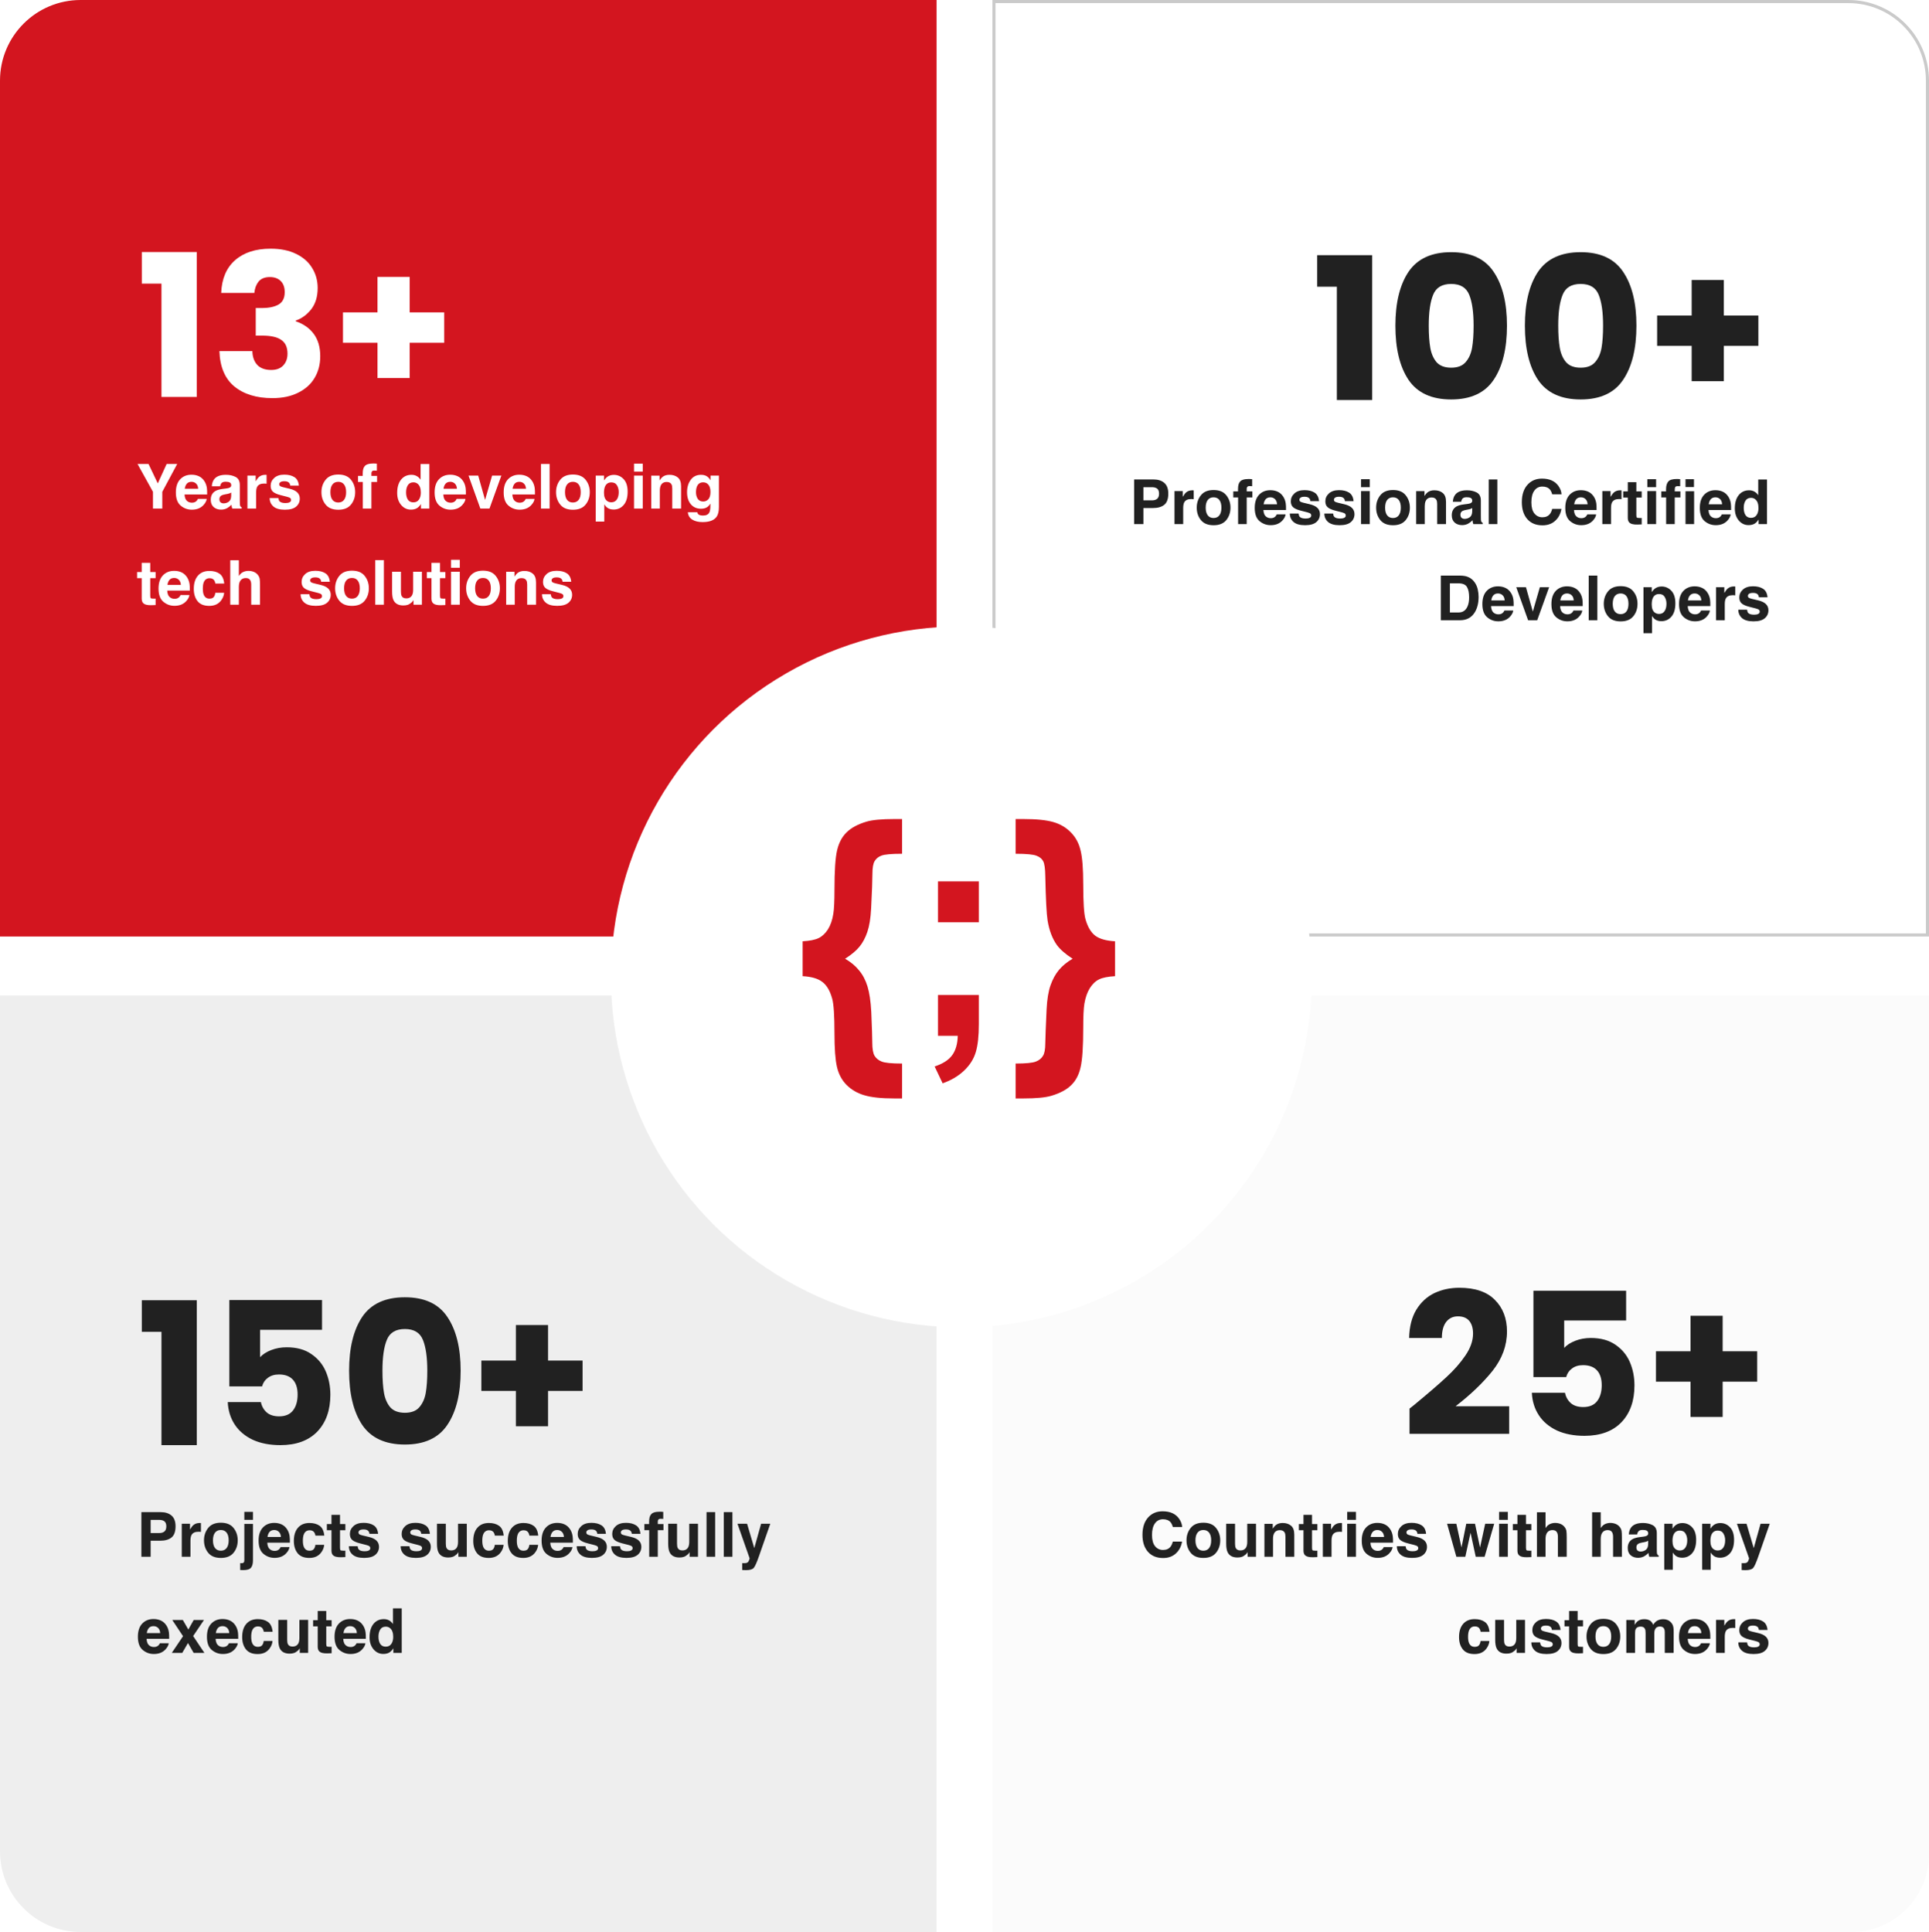 <svg width="622" height="623" viewBox="0 0 622 623" fill="none" xmlns="http://www.w3.org/2000/svg">
<path d="M0 26C0 11.641 11.641 0 26 0H302V302H0V26Z" fill="#D3151F"/>
<path d="M0 321H302V623H26C11.641 623 0 611.359 0 597V321Z" fill="#EEEEEE"/>
<path d="M320 321H622V598C622 611.807 610.807 623 597 623H320V321Z" fill="#FBFBFB"/>
<path d="M320.5 0.5H596C610.083 0.5 621.5 11.917 621.5 26V301.5H320.5V0.5Z" fill="white" stroke="#CACACA"/>
<g filter="url(#filter0_d_8856_1151)">
<circle cx="310" cy="311" r="113" fill="white"/>
</g>
<path d="M45.728 91.456V81.28H63.456V128H52.064V91.456H45.728ZM71.326 94.464C71.497 89.899 72.99 86.379 75.806 83.904C78.623 81.429 82.441 80.192 87.263 80.192C90.463 80.192 93.193 80.747 95.454 81.856C97.758 82.965 99.487 84.48 100.639 86.4C101.833 88.32 102.431 90.475 102.431 92.864C102.431 95.68 101.727 97.984 100.319 99.776C98.91 101.525 97.268 102.72 95.391 103.36V103.616C97.823 104.427 99.743 105.771 101.151 107.648C102.559 109.525 103.263 111.936 103.263 114.88C103.263 117.525 102.644 119.872 101.407 121.92C100.212 123.925 98.441 125.504 96.094 126.656C93.79 127.808 91.038 128.384 87.838 128.384C82.719 128.384 78.623 127.125 75.55 124.608C72.521 122.091 70.921 118.293 70.751 113.216H81.374C81.417 115.093 81.951 116.587 82.975 117.696C83.999 118.763 85.492 119.296 87.454 119.296C89.118 119.296 90.398 118.827 91.294 117.888C92.233 116.907 92.703 115.627 92.703 114.048C92.703 112 92.041 110.528 90.719 109.632C89.439 108.693 87.369 108.224 84.51 108.224H82.463V99.328H84.51C86.686 99.328 88.436 98.965 89.758 98.24C91.124 97.472 91.806 96.128 91.806 94.208C91.806 92.672 91.38 91.477 90.526 90.624C89.673 89.771 88.5 89.344 87.007 89.344C85.385 89.344 84.169 89.835 83.359 90.816C82.591 91.797 82.142 93.013 82.014 94.464H71.326ZM143.229 110.528H132.093V121.92H121.725V110.528H110.589V100.736H121.725V89.28H132.093V100.736H143.229V110.528Z" fill="white"/>
<path d="M45.728 429.456V419.28H63.456V466H52.064V429.456H45.728ZM103.839 428.816H83.871V437.648C84.724 436.709 85.918 435.941 87.454 435.344C88.99 434.747 90.654 434.448 92.447 434.448C95.647 434.448 98.292 435.173 100.382 436.624C102.516 438.075 104.073 439.952 105.055 442.256C106.036 444.56 106.527 447.056 106.527 449.744C106.527 454.736 105.119 458.704 102.303 461.648C99.487 464.549 95.519 466 90.398 466C86.985 466 84.02 465.424 81.502 464.272C78.985 463.077 77.044 461.435 75.678 459.344C74.313 457.253 73.567 454.843 73.439 452.112H84.126C84.382 453.435 85.001 454.544 85.983 455.44C86.964 456.293 88.308 456.72 90.014 456.72C92.02 456.72 93.513 456.08 94.495 454.8C95.476 453.52 95.966 451.813 95.966 449.68C95.966 447.589 95.454 445.989 94.43 444.88C93.406 443.771 91.913 443.216 89.951 443.216C88.5 443.216 87.305 443.579 86.367 444.304C85.428 444.987 84.809 445.904 84.51 447.056H73.951V419.216H103.839V428.816ZM112.568 442C112.568 434.661 113.976 428.88 116.792 424.656C119.65 420.432 124.237 418.32 130.552 418.32C136.866 418.32 141.432 420.432 144.248 424.656C147.106 428.88 148.536 434.661 148.536 442C148.536 449.424 147.106 455.248 144.248 459.472C141.432 463.696 136.866 465.808 130.552 465.808C124.237 465.808 119.65 463.696 116.792 459.472C113.976 455.248 112.568 449.424 112.568 442ZM137.784 442C137.784 437.691 137.314 434.384 136.376 432.08C135.437 429.733 133.496 428.56 130.552 428.56C127.608 428.56 125.666 429.733 124.728 432.08C123.789 434.384 123.32 437.691 123.32 442C123.32 444.901 123.49 447.312 123.832 449.232C124.173 451.109 124.856 452.645 125.88 453.84C126.946 454.992 128.504 455.568 130.552 455.568C132.6 455.568 134.136 454.992 135.16 453.84C136.226 452.645 136.93 451.109 137.272 449.232C137.613 447.312 137.784 444.901 137.784 442ZM187.854 448.528H176.718V459.92H166.35V448.528H155.214V438.736H166.35V427.28H176.718V438.736H187.854V448.528Z" fill="#212121"/>
<path d="M53.736 149.605H57.145L52.33 158.59V164H49.322V158.59L44.342 149.605H47.887L50.875 155.875L53.736 149.605ZM61.744 155.367C61.1 155.367 60.598 155.569 60.24 155.973C59.889 156.376 59.667 156.923 59.576 157.613H63.902C63.857 156.878 63.632 156.321 63.228 155.943C62.831 155.559 62.337 155.367 61.744 155.367ZM61.744 153.072C62.63 153.072 63.427 153.238 64.137 153.57C64.846 153.902 65.432 154.426 65.894 155.143C66.311 155.774 66.581 156.507 66.705 157.34C66.777 157.828 66.806 158.531 66.793 159.449H59.508C59.547 160.517 59.882 161.266 60.514 161.695C60.898 161.962 61.36 162.096 61.9 162.096C62.473 162.096 62.939 161.933 63.297 161.607C63.492 161.432 63.665 161.188 63.815 160.875H66.656C66.585 161.507 66.256 162.148 65.67 162.799C64.758 163.834 63.482 164.352 61.842 164.352C60.488 164.352 59.293 163.915 58.258 163.043C57.223 162.171 56.705 160.751 56.705 158.785C56.705 156.943 57.171 155.53 58.102 154.547C59.039 153.564 60.253 153.072 61.744 153.072ZM74.547 158.824C74.371 158.935 74.192 159.026 74.01 159.098C73.834 159.163 73.59 159.225 73.277 159.283L72.652 159.4C72.066 159.505 71.647 159.632 71.393 159.781C70.963 160.035 70.748 160.429 70.748 160.963C70.748 161.438 70.878 161.783 71.139 161.998C71.406 162.206 71.728 162.311 72.106 162.311C72.704 162.311 73.255 162.135 73.756 161.783C74.264 161.432 74.527 160.79 74.547 159.859V158.824ZM72.857 157.525C73.372 157.46 73.74 157.379 73.961 157.281C74.358 157.112 74.557 156.848 74.557 156.49C74.557 156.054 74.404 155.755 74.098 155.592C73.798 155.423 73.356 155.338 72.769 155.338C72.112 155.338 71.647 155.501 71.373 155.826C71.178 156.067 71.047 156.393 70.982 156.803H68.297C68.356 155.872 68.616 155.107 69.078 154.508C69.814 153.57 71.077 153.102 72.867 153.102C74.033 153.102 75.068 153.333 75.973 153.795C76.878 154.257 77.33 155.13 77.33 156.412V161.295C77.33 161.633 77.337 162.044 77.35 162.525C77.369 162.89 77.424 163.137 77.516 163.268C77.607 163.398 77.743 163.505 77.926 163.59V164H74.898C74.814 163.785 74.755 163.583 74.723 163.395C74.69 163.206 74.664 162.991 74.644 162.75C74.26 163.167 73.818 163.521 73.316 163.814C72.717 164.16 72.04 164.332 71.285 164.332C70.322 164.332 69.524 164.059 68.893 163.512C68.268 162.958 67.955 162.177 67.955 161.168C67.955 159.859 68.46 158.912 69.469 158.326C70.022 158.007 70.836 157.779 71.91 157.643L72.857 157.525ZM85.592 153.102C85.644 153.102 85.686 153.105 85.719 153.111C85.758 153.111 85.839 153.115 85.963 153.121V155.973C85.787 155.953 85.631 155.94 85.494 155.934C85.357 155.927 85.247 155.924 85.162 155.924C84.042 155.924 83.29 156.288 82.906 157.018C82.691 157.428 82.584 158.059 82.584 158.912V164H79.781V153.355H82.438V155.211C82.867 154.501 83.242 154.016 83.561 153.756C84.081 153.32 84.758 153.102 85.592 153.102ZM89.772 160.602C89.83 161.096 89.957 161.448 90.152 161.656C90.497 162.027 91.135 162.213 92.066 162.213C92.613 162.213 93.046 162.132 93.365 161.969C93.691 161.806 93.853 161.562 93.853 161.236C93.853 160.924 93.723 160.686 93.463 160.523C93.203 160.361 92.236 160.081 90.562 159.684C89.358 159.384 88.508 159.01 88.014 158.561C87.519 158.118 87.272 157.48 87.272 156.646C87.272 155.663 87.656 154.82 88.424 154.117C89.199 153.408 90.286 153.053 91.686 153.053C93.014 153.053 94.094 153.32 94.928 153.854C95.768 154.381 96.249 155.296 96.373 156.598H93.59C93.551 156.24 93.45 155.956 93.287 155.748C92.981 155.37 92.46 155.182 91.725 155.182C91.119 155.182 90.686 155.276 90.426 155.465C90.172 155.654 90.045 155.875 90.045 156.129C90.045 156.448 90.182 156.679 90.455 156.822C90.728 156.972 91.695 157.229 93.356 157.594C94.462 157.854 95.292 158.248 95.846 158.775C96.393 159.309 96.666 159.977 96.666 160.777C96.666 161.832 96.272 162.695 95.484 163.365C94.703 164.029 93.492 164.361 91.852 164.361C90.178 164.361 88.941 164.01 88.141 163.307C87.346 162.597 86.949 161.695 86.949 160.602H89.772ZM109.078 162.037C109.892 162.037 110.517 161.747 110.953 161.168C111.389 160.589 111.607 159.765 111.607 158.697C111.607 157.63 111.389 156.809 110.953 156.236C110.517 155.657 109.892 155.367 109.078 155.367C108.264 155.367 107.636 155.657 107.193 156.236C106.757 156.809 106.539 157.63 106.539 158.697C106.539 159.765 106.757 160.589 107.193 161.168C107.636 161.747 108.264 162.037 109.078 162.037ZM114.527 158.697C114.527 160.26 114.078 161.598 113.18 162.711C112.281 163.818 110.917 164.371 109.088 164.371C107.258 164.371 105.895 163.818 104.996 162.711C104.098 161.598 103.648 160.26 103.648 158.697C103.648 157.161 104.098 155.829 104.996 154.703C105.895 153.577 107.258 153.014 109.088 153.014C110.917 153.014 112.281 153.577 113.18 154.703C114.078 155.829 114.527 157.161 114.527 158.697ZM120.455 149.459C120.631 149.459 120.79 149.465 120.934 149.479C121.077 149.485 121.272 149.498 121.52 149.518V151.783C121.363 151.764 121.1 151.751 120.729 151.744C120.364 151.731 120.11 151.812 119.967 151.988C119.83 152.158 119.762 152.346 119.762 152.555C119.762 152.763 119.762 153.062 119.762 153.453H121.588V155.416H119.762V164H116.988V155.416H115.436V153.453H116.959V152.77C116.959 151.63 117.151 150.846 117.535 150.416C117.939 149.778 118.912 149.459 120.455 149.459ZM132.682 153.102C133.326 153.102 133.899 153.245 134.4 153.531C134.902 153.811 135.309 154.202 135.621 154.703V149.625H138.443V164H135.738V162.525C135.341 163.157 134.889 163.616 134.381 163.902C133.873 164.189 133.242 164.332 132.486 164.332C131.243 164.332 130.195 163.831 129.342 162.828C128.495 161.819 128.072 160.527 128.072 158.951C128.072 157.135 128.489 155.706 129.322 154.664C130.162 153.622 131.282 153.102 132.682 153.102ZM133.287 161.988C134.075 161.988 134.674 161.695 135.084 161.109C135.494 160.523 135.699 159.765 135.699 158.834C135.699 157.532 135.37 156.601 134.713 156.041C134.309 155.702 133.84 155.533 133.307 155.533C132.493 155.533 131.894 155.842 131.51 156.461C131.132 157.073 130.943 157.835 130.943 158.746C130.943 159.729 131.135 160.517 131.52 161.109C131.91 161.695 132.499 161.988 133.287 161.988ZM145.182 155.367C144.537 155.367 144.036 155.569 143.678 155.973C143.326 156.376 143.105 156.923 143.014 157.613H147.34C147.294 156.878 147.07 156.321 146.666 155.943C146.269 155.559 145.774 155.367 145.182 155.367ZM145.182 153.072C146.067 153.072 146.865 153.238 147.574 153.57C148.284 153.902 148.87 154.426 149.332 155.143C149.749 155.774 150.019 156.507 150.143 157.34C150.214 157.828 150.243 158.531 150.23 159.449H142.945C142.984 160.517 143.32 161.266 143.951 161.695C144.335 161.962 144.798 162.096 145.338 162.096C145.911 162.096 146.376 161.933 146.734 161.607C146.93 161.432 147.102 161.188 147.252 160.875H150.094C150.022 161.507 149.693 162.148 149.107 162.799C148.196 163.834 146.92 164.352 145.279 164.352C143.925 164.352 142.73 163.915 141.695 163.043C140.66 162.171 140.143 160.751 140.143 158.785C140.143 156.943 140.608 155.53 141.539 154.547C142.477 153.564 143.691 153.072 145.182 153.072ZM158.678 153.355H161.666L157.828 164H154.889L151.07 153.355H154.195L156.412 161.207L158.678 153.355ZM167.447 155.367C166.803 155.367 166.301 155.569 165.943 155.973C165.592 156.376 165.37 156.923 165.279 157.613H169.605C169.56 156.878 169.335 156.321 168.932 155.943C168.535 155.559 168.04 155.367 167.447 155.367ZM167.447 153.072C168.333 153.072 169.13 153.238 169.84 153.57C170.549 153.902 171.135 154.426 171.598 155.143C172.014 155.774 172.285 156.507 172.408 157.34C172.48 157.828 172.509 158.531 172.496 159.449H165.211C165.25 160.517 165.585 161.266 166.217 161.695C166.601 161.962 167.063 162.096 167.604 162.096C168.176 162.096 168.642 161.933 169 161.607C169.195 161.432 169.368 161.188 169.518 160.875H172.359C172.288 161.507 171.959 162.148 171.373 162.799C170.462 163.834 169.186 164.352 167.545 164.352C166.191 164.352 164.996 163.915 163.961 163.043C162.926 162.171 162.408 160.751 162.408 158.785C162.408 156.943 162.874 155.53 163.805 154.547C164.742 153.564 165.956 153.072 167.447 153.072ZM177.223 164H174.439V149.605H177.223V164ZM184.723 162.037C185.536 162.037 186.161 161.747 186.598 161.168C187.034 160.589 187.252 159.765 187.252 158.697C187.252 157.63 187.034 156.809 186.598 156.236C186.161 155.657 185.536 155.367 184.723 155.367C183.909 155.367 183.281 155.657 182.838 156.236C182.402 156.809 182.184 157.63 182.184 158.697C182.184 159.765 182.402 160.589 182.838 161.168C183.281 161.747 183.909 162.037 184.723 162.037ZM190.172 158.697C190.172 160.26 189.723 161.598 188.824 162.711C187.926 163.818 186.562 164.371 184.732 164.371C182.903 164.371 181.539 163.818 180.641 162.711C179.742 161.598 179.293 160.26 179.293 158.697C179.293 157.161 179.742 155.829 180.641 154.703C181.539 153.577 182.903 153.014 184.732 153.014C186.562 153.014 187.926 153.577 188.824 154.703C189.723 155.829 190.172 157.161 190.172 158.697ZM199.508 158.678C199.508 157.857 199.319 157.132 198.941 156.5C198.57 155.868 197.965 155.553 197.125 155.553C196.116 155.553 195.423 156.031 195.045 156.988C194.85 157.496 194.752 158.141 194.752 158.922C194.752 160.159 195.081 161.028 195.738 161.529C196.129 161.822 196.591 161.969 197.125 161.969C197.9 161.969 198.489 161.669 198.893 161.07C199.303 160.471 199.508 159.674 199.508 158.678ZM197.926 153.121C199.169 153.121 200.221 153.58 201.08 154.498C201.946 155.416 202.379 156.764 202.379 158.541C202.379 160.416 201.956 161.845 201.109 162.828C200.27 163.811 199.186 164.303 197.857 164.303C197.011 164.303 196.308 164.091 195.748 163.668C195.442 163.434 195.143 163.092 194.85 162.643V168.189H192.096V153.355H194.762V154.928C195.061 154.465 195.38 154.101 195.719 153.834C196.337 153.359 197.073 153.121 197.926 153.121ZM207.262 152.086H204.439V149.518H207.262V152.086ZM204.439 153.355H207.262V164H204.439V153.355ZM215.865 153.102C216.965 153.102 217.864 153.391 218.561 153.971C219.264 154.544 219.615 155.497 219.615 156.832V164H216.764V157.525C216.764 156.965 216.689 156.536 216.539 156.236C216.266 155.689 215.745 155.416 214.977 155.416C214.033 155.416 213.385 155.816 213.033 156.617C212.851 157.04 212.76 157.581 212.76 158.238V164H209.986V153.375H212.672V154.928C213.03 154.381 213.368 153.987 213.688 153.746C214.26 153.316 214.986 153.102 215.865 153.102ZM226.764 161.715C227.415 161.715 227.965 161.471 228.414 160.982C228.863 160.488 229.088 159.703 229.088 158.629C229.088 157.62 228.873 156.852 228.443 156.324C228.02 155.797 227.451 155.533 226.734 155.533C225.758 155.533 225.084 155.992 224.713 156.91C224.518 157.398 224.42 158.001 224.42 158.717C224.42 159.335 224.524 159.885 224.732 160.367C225.11 161.266 225.787 161.715 226.764 161.715ZM226.07 153.102C226.604 153.102 227.07 153.183 227.467 153.346C228.144 153.626 228.691 154.14 229.107 154.889V153.355H231.812V163.453C231.812 164.827 231.581 165.862 231.119 166.559C230.325 167.757 228.801 168.355 226.549 168.355C225.188 168.355 224.078 168.089 223.219 167.555C222.359 167.021 221.884 166.223 221.793 165.162H224.82C224.898 165.488 225.025 165.722 225.201 165.865C225.501 166.119 226.005 166.246 226.715 166.246C227.717 166.246 228.388 165.911 228.727 165.24C228.948 164.811 229.059 164.088 229.059 163.072V162.389C228.792 162.844 228.505 163.186 228.199 163.414C227.646 163.837 226.926 164.049 226.041 164.049C224.674 164.049 223.58 163.57 222.76 162.613C221.946 161.65 221.539 160.348 221.539 158.707C221.539 157.125 221.933 155.797 222.721 154.723C223.508 153.642 224.625 153.102 226.07 153.102ZM44.205 186.436V184.453H45.69V181.484H48.443V184.453H50.172V186.436H48.443V192.061C48.443 192.497 48.499 192.77 48.609 192.881C48.72 192.985 49.059 193.037 49.625 193.037C49.71 193.037 49.797 193.037 49.889 193.037C49.986 193.031 50.081 193.024 50.172 193.018V195.098L48.853 195.146C47.538 195.192 46.64 194.964 46.158 194.463C45.846 194.144 45.69 193.652 45.69 192.988V186.436H44.205ZM56.158 186.367C55.514 186.367 55.012 186.569 54.654 186.973C54.303 187.376 54.081 187.923 53.99 188.613H58.316C58.271 187.878 58.046 187.321 57.643 186.943C57.245 186.559 56.751 186.367 56.158 186.367ZM56.158 184.072C57.044 184.072 57.841 184.238 58.551 184.57C59.26 184.902 59.846 185.426 60.309 186.143C60.725 186.774 60.995 187.507 61.119 188.34C61.191 188.828 61.22 189.531 61.207 190.449H53.922C53.961 191.517 54.296 192.266 54.928 192.695C55.312 192.962 55.774 193.096 56.315 193.096C56.887 193.096 57.353 192.933 57.711 192.607C57.906 192.432 58.079 192.188 58.228 191.875H61.07C60.999 192.507 60.67 193.148 60.084 193.799C59.172 194.834 57.897 195.352 56.256 195.352C54.902 195.352 53.707 194.915 52.672 194.043C51.637 193.171 51.119 191.751 51.119 189.785C51.119 187.943 51.585 186.53 52.516 185.547C53.453 184.564 54.667 184.072 56.158 184.072ZM69.449 188.174C69.397 187.777 69.264 187.419 69.049 187.1C68.736 186.67 68.251 186.455 67.594 186.455C66.656 186.455 66.015 186.921 65.67 187.852C65.488 188.346 65.397 189.004 65.397 189.824C65.397 190.605 65.488 191.234 65.67 191.709C66.002 192.594 66.627 193.037 67.545 193.037C68.196 193.037 68.658 192.861 68.932 192.51C69.205 192.158 69.371 191.702 69.43 191.143H72.272C72.206 191.989 71.9 192.79 71.353 193.545C70.481 194.762 69.189 195.371 67.477 195.371C65.764 195.371 64.505 194.863 63.697 193.848C62.89 192.832 62.486 191.514 62.486 189.893C62.486 188.063 62.932 186.641 63.824 185.625C64.716 184.609 65.947 184.102 67.516 184.102C68.85 184.102 69.941 184.401 70.787 185C71.64 185.599 72.144 186.657 72.301 188.174H69.449ZM80.094 184.082C80.751 184.082 81.347 184.196 81.881 184.424C82.421 184.652 82.864 185 83.209 185.469C83.502 185.866 83.681 186.276 83.746 186.699C83.811 187.116 83.844 187.799 83.844 188.75V195H81.002V188.525C81.002 187.952 80.904 187.49 80.709 187.139C80.455 186.644 79.973 186.396 79.264 186.396C78.528 186.396 77.968 186.644 77.584 187.139C77.206 187.627 77.018 188.327 77.018 189.238V195H74.244V180.654H77.018V185.742C77.421 185.124 77.887 184.694 78.414 184.453C78.948 184.206 79.508 184.082 80.094 184.082ZM99.752 191.602C99.811 192.096 99.938 192.448 100.133 192.656C100.478 193.027 101.116 193.213 102.047 193.213C102.594 193.213 103.027 193.132 103.346 192.969C103.671 192.806 103.834 192.562 103.834 192.236C103.834 191.924 103.704 191.686 103.443 191.523C103.183 191.361 102.216 191.081 100.543 190.684C99.338 190.384 98.489 190.01 97.994 189.561C97.499 189.118 97.252 188.48 97.252 187.646C97.252 186.663 97.636 185.82 98.404 185.117C99.179 184.408 100.266 184.053 101.666 184.053C102.994 184.053 104.075 184.32 104.908 184.854C105.748 185.381 106.23 186.296 106.354 187.598H103.57C103.531 187.24 103.43 186.956 103.268 186.748C102.962 186.37 102.441 186.182 101.705 186.182C101.1 186.182 100.667 186.276 100.406 186.465C100.152 186.654 100.025 186.875 100.025 187.129C100.025 187.448 100.162 187.679 100.436 187.822C100.709 187.972 101.676 188.229 103.336 188.594C104.443 188.854 105.273 189.248 105.826 189.775C106.373 190.309 106.646 190.977 106.646 191.777C106.646 192.832 106.253 193.695 105.465 194.365C104.684 195.029 103.473 195.361 101.832 195.361C100.159 195.361 98.922 195.01 98.121 194.307C97.327 193.597 96.93 192.695 96.93 191.602H99.752ZM113.492 193.037C114.306 193.037 114.931 192.747 115.367 192.168C115.803 191.589 116.021 190.765 116.021 189.697C116.021 188.63 115.803 187.809 115.367 187.236C114.931 186.657 114.306 186.367 113.492 186.367C112.678 186.367 112.05 186.657 111.607 187.236C111.171 187.809 110.953 188.63 110.953 189.697C110.953 190.765 111.171 191.589 111.607 192.168C112.05 192.747 112.678 193.037 113.492 193.037ZM118.941 189.697C118.941 191.26 118.492 192.598 117.594 193.711C116.695 194.818 115.331 195.371 113.502 195.371C111.673 195.371 110.309 194.818 109.41 193.711C108.512 192.598 108.062 191.26 108.062 189.697C108.062 188.161 108.512 186.829 109.41 185.703C110.309 184.577 111.673 184.014 113.502 184.014C115.331 184.014 116.695 184.577 117.594 185.703C118.492 186.829 118.941 188.161 118.941 189.697ZM123.785 195H121.002V180.605H123.785V195ZM129.283 184.355V190.771C129.283 191.377 129.355 191.833 129.498 192.139C129.752 192.679 130.25 192.949 130.992 192.949C131.943 192.949 132.594 192.565 132.945 191.797C133.128 191.38 133.219 190.83 133.219 190.146V184.355H136.041V195H133.336V193.496C133.31 193.529 133.245 193.626 133.141 193.789C133.036 193.952 132.913 194.095 132.77 194.219C132.333 194.609 131.91 194.876 131.5 195.02C131.096 195.163 130.621 195.234 130.074 195.234C128.499 195.234 127.438 194.668 126.891 193.535C126.585 192.91 126.432 191.989 126.432 190.771V184.355H129.283ZM137.643 186.436V184.453H139.127V181.484H141.881V184.453H143.609V186.436H141.881V192.061C141.881 192.497 141.936 192.77 142.047 192.881C142.158 192.985 142.496 193.037 143.062 193.037C143.147 193.037 143.235 193.037 143.326 193.037C143.424 193.031 143.518 193.024 143.609 193.018V195.098L142.291 195.146C140.976 195.192 140.077 194.964 139.596 194.463C139.283 194.144 139.127 193.652 139.127 192.988V186.436H137.643ZM148.258 183.086H145.436V180.518H148.258V183.086ZM145.436 184.355H148.258V195H145.436V184.355ZM155.738 193.037C156.552 193.037 157.177 192.747 157.613 192.168C158.049 191.589 158.268 190.765 158.268 189.697C158.268 188.63 158.049 187.809 157.613 187.236C157.177 186.657 156.552 186.367 155.738 186.367C154.924 186.367 154.296 186.657 153.854 187.236C153.417 187.809 153.199 188.63 153.199 189.697C153.199 190.765 153.417 191.589 153.854 192.168C154.296 192.747 154.924 193.037 155.738 193.037ZM161.188 189.697C161.188 191.26 160.738 192.598 159.84 193.711C158.941 194.818 157.577 195.371 155.748 195.371C153.919 195.371 152.555 194.818 151.656 193.711C150.758 192.598 150.309 191.26 150.309 189.697C150.309 188.161 150.758 186.829 151.656 185.703C152.555 184.577 153.919 184.014 155.748 184.014C157.577 184.014 158.941 184.577 159.84 185.703C160.738 186.829 161.188 188.161 161.188 189.697ZM169.088 184.102C170.188 184.102 171.087 184.391 171.783 184.971C172.486 185.544 172.838 186.497 172.838 187.832V195H169.986V188.525C169.986 187.965 169.911 187.536 169.762 187.236C169.488 186.689 168.967 186.416 168.199 186.416C167.255 186.416 166.607 186.816 166.256 187.617C166.074 188.04 165.982 188.581 165.982 189.238V195H163.209V184.375H165.895V185.928C166.253 185.381 166.591 184.987 166.91 184.746C167.483 184.316 168.209 184.102 169.088 184.102ZM177.584 191.602C177.643 192.096 177.77 192.448 177.965 192.656C178.31 193.027 178.948 193.213 179.879 193.213C180.426 193.213 180.859 193.132 181.178 192.969C181.503 192.806 181.666 192.562 181.666 192.236C181.666 191.924 181.536 191.686 181.275 191.523C181.015 191.361 180.048 191.081 178.375 190.684C177.171 190.384 176.321 190.01 175.826 189.561C175.331 189.118 175.084 188.48 175.084 187.646C175.084 186.663 175.468 185.82 176.236 185.117C177.011 184.408 178.098 184.053 179.498 184.053C180.826 184.053 181.907 184.32 182.74 184.854C183.58 185.381 184.062 186.296 184.186 187.598H181.402C181.363 187.24 181.262 186.956 181.1 186.748C180.794 186.37 180.273 186.182 179.537 186.182C178.932 186.182 178.499 186.276 178.238 186.465C177.984 186.654 177.857 186.875 177.857 187.129C177.857 187.448 177.994 187.679 178.268 187.822C178.541 187.972 179.508 188.229 181.168 188.594C182.275 188.854 183.105 189.248 183.658 189.775C184.205 190.309 184.479 190.977 184.479 191.777C184.479 192.832 184.085 193.695 183.297 194.365C182.516 195.029 181.305 195.361 179.664 195.361C177.991 195.361 176.754 195.01 175.953 194.307C175.159 193.597 174.762 192.695 174.762 191.602H177.584Z" fill="white"/>
<path d="M53.629 492.186C53.629 491.437 53.43 490.903 53.033 490.584C52.643 490.265 52.092 490.105 51.383 490.105H48.58V494.344H51.383C52.092 494.344 52.643 494.171 53.033 493.826C53.43 493.481 53.629 492.934 53.629 492.186ZM56.607 492.166C56.607 493.865 56.178 495.066 55.318 495.77C54.459 496.473 53.232 496.824 51.637 496.824H48.58V502H45.592V487.605H51.861C53.307 487.605 54.459 487.977 55.318 488.719C56.178 489.461 56.607 490.61 56.607 492.166ZM64.42 491.102C64.472 491.102 64.514 491.105 64.547 491.111C64.586 491.111 64.667 491.115 64.791 491.121V493.973C64.615 493.953 64.459 493.94 64.322 493.934C64.186 493.927 64.075 493.924 63.99 493.924C62.87 493.924 62.118 494.288 61.734 495.018C61.52 495.428 61.412 496.059 61.412 496.912V502H58.609V491.355H61.266V493.211C61.695 492.501 62.07 492.016 62.389 491.756C62.91 491.32 63.587 491.102 64.42 491.102ZM71.207 500.037C72.021 500.037 72.646 499.747 73.082 499.168C73.518 498.589 73.736 497.765 73.736 496.697C73.736 495.63 73.518 494.809 73.082 494.236C72.646 493.657 72.021 493.367 71.207 493.367C70.393 493.367 69.765 493.657 69.322 494.236C68.886 494.809 68.668 495.63 68.668 496.697C68.668 497.765 68.886 498.589 69.322 499.168C69.765 499.747 70.393 500.037 71.207 500.037ZM76.656 496.697C76.656 498.26 76.207 499.598 75.309 500.711C74.41 501.818 73.046 502.371 71.217 502.371C69.387 502.371 68.023 501.818 67.125 500.711C66.227 499.598 65.777 498.26 65.777 496.697C65.777 495.161 66.227 493.829 67.125 492.703C68.023 491.577 69.387 491.014 71.217 491.014C73.046 491.014 74.41 491.577 75.309 492.703C76.207 493.829 76.656 495.161 76.656 496.697ZM81.568 490.086H78.785V487.518H81.568V490.086ZM77.447 504.041C77.603 504.054 77.714 504.061 77.779 504.061C77.844 504.067 77.903 504.07 77.955 504.07C78.228 504.07 78.434 504.002 78.57 503.865C78.713 503.735 78.785 503.478 78.785 503.094V491.404H81.568V503.143C81.568 504.217 81.357 505.011 80.934 505.525C80.51 506.04 79.68 506.297 78.443 506.297C78.359 506.297 78.232 506.294 78.062 506.287C77.9 506.281 77.695 506.274 77.447 506.268V504.041ZM88.424 493.367C87.779 493.367 87.278 493.569 86.92 493.973C86.568 494.376 86.347 494.923 86.256 495.613H90.582C90.537 494.878 90.312 494.321 89.908 493.943C89.511 493.559 89.016 493.367 88.424 493.367ZM88.424 491.072C89.309 491.072 90.107 491.238 90.816 491.57C91.526 491.902 92.112 492.426 92.574 493.143C92.991 493.774 93.261 494.507 93.385 495.34C93.456 495.828 93.486 496.531 93.473 497.449H86.188C86.227 498.517 86.562 499.266 87.193 499.695C87.578 499.962 88.04 500.096 88.58 500.096C89.153 500.096 89.618 499.933 89.977 499.607C90.172 499.432 90.344 499.188 90.494 498.875H93.336C93.264 499.507 92.936 500.148 92.35 500.799C91.438 501.834 90.162 502.352 88.522 502.352C87.167 502.352 85.973 501.915 84.938 501.043C83.902 500.171 83.385 498.751 83.385 496.785C83.385 494.943 83.85 493.53 84.781 492.547C85.719 491.564 86.933 491.072 88.424 491.072ZM101.715 495.174C101.663 494.777 101.529 494.419 101.314 494.1C101.002 493.67 100.517 493.455 99.859 493.455C98.922 493.455 98.281 493.921 97.936 494.852C97.753 495.346 97.662 496.004 97.662 496.824C97.662 497.605 97.753 498.234 97.936 498.709C98.268 499.594 98.893 500.037 99.811 500.037C100.462 500.037 100.924 499.861 101.197 499.51C101.471 499.158 101.637 498.702 101.695 498.143H104.537C104.472 498.989 104.166 499.79 103.619 500.545C102.747 501.762 101.454 502.371 99.742 502.371C98.03 502.371 96.77 501.863 95.963 500.848C95.156 499.832 94.752 498.514 94.752 496.893C94.752 495.063 95.198 493.641 96.09 492.625C96.982 491.609 98.212 491.102 99.781 491.102C101.116 491.102 102.206 491.401 103.053 492C103.906 492.599 104.41 493.657 104.566 495.174H101.715ZM105.396 493.436V491.453H106.881V488.484H109.635V491.453H111.363V493.436H109.635V499.061C109.635 499.497 109.69 499.77 109.801 499.881C109.911 499.985 110.25 500.037 110.816 500.037C110.901 500.037 110.989 500.037 111.08 500.037C111.178 500.031 111.272 500.024 111.363 500.018V502.098L110.045 502.146C108.73 502.192 107.831 501.964 107.35 501.463C107.037 501.144 106.881 500.652 106.881 499.988V493.436H105.396ZM115.318 498.602C115.377 499.096 115.504 499.448 115.699 499.656C116.044 500.027 116.682 500.213 117.613 500.213C118.16 500.213 118.593 500.132 118.912 499.969C119.238 499.806 119.4 499.562 119.4 499.236C119.4 498.924 119.27 498.686 119.01 498.523C118.749 498.361 117.783 498.081 116.109 497.684C114.905 497.384 114.055 497.01 113.561 496.561C113.066 496.118 112.818 495.48 112.818 494.646C112.818 493.663 113.202 492.82 113.971 492.117C114.745 491.408 115.833 491.053 117.232 491.053C118.561 491.053 119.641 491.32 120.475 491.854C121.314 492.381 121.796 493.296 121.92 494.598H119.137C119.098 494.24 118.997 493.956 118.834 493.748C118.528 493.37 118.007 493.182 117.271 493.182C116.666 493.182 116.233 493.276 115.973 493.465C115.719 493.654 115.592 493.875 115.592 494.129C115.592 494.448 115.729 494.679 116.002 494.822C116.275 494.972 117.242 495.229 118.902 495.594C120.009 495.854 120.839 496.248 121.393 496.775C121.939 497.309 122.213 497.977 122.213 498.777C122.213 499.832 121.819 500.695 121.031 501.365C120.25 502.029 119.039 502.361 117.398 502.361C115.725 502.361 114.488 502.01 113.688 501.307C112.893 500.597 112.496 499.695 112.496 498.602H115.318ZM132.018 498.602C132.076 499.096 132.203 499.448 132.398 499.656C132.743 500.027 133.382 500.213 134.312 500.213C134.859 500.213 135.292 500.132 135.611 499.969C135.937 499.806 136.1 499.562 136.1 499.236C136.1 498.924 135.969 498.686 135.709 498.523C135.449 498.361 134.482 498.081 132.809 497.684C131.604 497.384 130.755 497.01 130.26 496.561C129.765 496.118 129.518 495.48 129.518 494.646C129.518 493.663 129.902 492.82 130.67 492.117C131.445 491.408 132.532 491.053 133.932 491.053C135.26 491.053 136.34 491.32 137.174 491.854C138.014 492.381 138.495 493.296 138.619 494.598H135.836C135.797 494.24 135.696 493.956 135.533 493.748C135.227 493.37 134.706 493.182 133.971 493.182C133.365 493.182 132.932 493.276 132.672 493.465C132.418 493.654 132.291 493.875 132.291 494.129C132.291 494.448 132.428 494.679 132.701 494.822C132.975 494.972 133.941 495.229 135.602 495.594C136.708 495.854 137.538 496.248 138.092 496.775C138.639 497.309 138.912 497.977 138.912 498.777C138.912 499.832 138.518 500.695 137.73 501.365C136.949 502.029 135.738 502.361 134.098 502.361C132.424 502.361 131.188 502.01 130.387 501.307C129.592 500.597 129.195 499.695 129.195 498.602H132.018ZM143.756 491.355V497.771C143.756 498.377 143.827 498.833 143.971 499.139C144.225 499.679 144.723 499.949 145.465 499.949C146.415 499.949 147.066 499.565 147.418 498.797C147.6 498.38 147.691 497.83 147.691 497.146V491.355H150.514V502H147.809V500.496C147.783 500.529 147.717 500.626 147.613 500.789C147.509 500.952 147.385 501.095 147.242 501.219C146.806 501.609 146.383 501.876 145.973 502.02C145.569 502.163 145.094 502.234 144.547 502.234C142.971 502.234 141.91 501.668 141.363 500.535C141.057 499.91 140.904 498.989 140.904 497.771V491.355H143.756ZM159.566 495.174C159.514 494.777 159.381 494.419 159.166 494.1C158.854 493.67 158.368 493.455 157.711 493.455C156.773 493.455 156.132 493.921 155.787 494.852C155.605 495.346 155.514 496.004 155.514 496.824C155.514 497.605 155.605 498.234 155.787 498.709C156.119 499.594 156.744 500.037 157.662 500.037C158.313 500.037 158.775 499.861 159.049 499.51C159.322 499.158 159.488 498.702 159.547 498.143H162.389C162.324 498.989 162.018 499.79 161.471 500.545C160.598 501.762 159.306 502.371 157.594 502.371C155.882 502.371 154.622 501.863 153.814 500.848C153.007 499.832 152.604 498.514 152.604 496.893C152.604 495.063 153.049 493.641 153.941 492.625C154.833 491.609 156.064 491.102 157.633 491.102C158.967 491.102 160.058 491.401 160.904 492C161.757 492.599 162.262 493.657 162.418 495.174H159.566ZM170.699 495.174C170.647 494.777 170.514 494.419 170.299 494.1C169.986 493.67 169.501 493.455 168.844 493.455C167.906 493.455 167.265 493.921 166.92 494.852C166.738 495.346 166.646 496.004 166.646 496.824C166.646 497.605 166.738 498.234 166.92 498.709C167.252 499.594 167.877 500.037 168.795 500.037C169.446 500.037 169.908 499.861 170.182 499.51C170.455 499.158 170.621 498.702 170.68 498.143H173.521C173.456 498.989 173.15 499.79 172.604 500.545C171.731 501.762 170.439 502.371 168.727 502.371C167.014 502.371 165.755 501.863 164.947 500.848C164.14 499.832 163.736 498.514 163.736 496.893C163.736 495.063 164.182 493.641 165.074 492.625C165.966 491.609 167.197 491.102 168.766 491.102C170.1 491.102 171.191 491.401 172.037 492C172.89 492.599 173.395 493.657 173.551 495.174H170.699ZM179.674 493.367C179.029 493.367 178.528 493.569 178.17 493.973C177.818 494.376 177.597 494.923 177.506 495.613H181.832C181.786 494.878 181.562 494.321 181.158 493.943C180.761 493.559 180.266 493.367 179.674 493.367ZM179.674 491.072C180.559 491.072 181.357 491.238 182.066 491.57C182.776 491.902 183.362 492.426 183.824 493.143C184.241 493.774 184.511 494.507 184.635 495.34C184.706 495.828 184.736 496.531 184.723 497.449H177.438C177.477 498.517 177.812 499.266 178.443 499.695C178.827 499.962 179.29 500.096 179.83 500.096C180.403 500.096 180.868 499.933 181.227 499.607C181.422 499.432 181.594 499.188 181.744 498.875H184.586C184.514 499.507 184.186 500.148 183.6 500.799C182.688 501.834 181.412 502.352 179.771 502.352C178.417 502.352 177.223 501.915 176.188 501.043C175.152 500.171 174.635 498.751 174.635 496.785C174.635 494.943 175.1 493.53 176.031 492.547C176.969 491.564 178.183 491.072 179.674 491.072ZM188.775 498.602C188.834 499.096 188.961 499.448 189.156 499.656C189.501 500.027 190.139 500.213 191.07 500.213C191.617 500.213 192.05 500.132 192.369 499.969C192.695 499.806 192.857 499.562 192.857 499.236C192.857 498.924 192.727 498.686 192.467 498.523C192.206 498.361 191.24 498.081 189.566 497.684C188.362 497.384 187.512 497.01 187.018 496.561C186.523 496.118 186.275 495.48 186.275 494.646C186.275 493.663 186.66 492.82 187.428 492.117C188.202 491.408 189.29 491.053 190.689 491.053C192.018 491.053 193.098 491.32 193.932 491.854C194.771 492.381 195.253 493.296 195.377 494.598H192.594C192.555 494.24 192.454 493.956 192.291 493.748C191.985 493.37 191.464 493.182 190.729 493.182C190.123 493.182 189.69 493.276 189.43 493.465C189.176 493.654 189.049 493.875 189.049 494.129C189.049 494.448 189.186 494.679 189.459 494.822C189.732 494.972 190.699 495.229 192.359 495.594C193.466 495.854 194.296 496.248 194.85 496.775C195.396 497.309 195.67 497.977 195.67 498.777C195.67 499.832 195.276 500.695 194.488 501.365C193.707 502.029 192.496 502.361 190.855 502.361C189.182 502.361 187.945 502.01 187.145 501.307C186.35 500.597 185.953 499.695 185.953 498.602H188.775ZM199.908 498.602C199.967 499.096 200.094 499.448 200.289 499.656C200.634 500.027 201.272 500.213 202.203 500.213C202.75 500.213 203.183 500.132 203.502 499.969C203.827 499.806 203.99 499.562 203.99 499.236C203.99 498.924 203.86 498.686 203.6 498.523C203.339 498.361 202.372 498.081 200.699 497.684C199.495 497.384 198.645 497.01 198.15 496.561C197.656 496.118 197.408 495.48 197.408 494.646C197.408 493.663 197.792 492.82 198.561 492.117C199.335 491.408 200.423 491.053 201.822 491.053C203.15 491.053 204.231 491.32 205.064 491.854C205.904 492.381 206.386 493.296 206.51 494.598H203.727C203.688 494.24 203.587 493.956 203.424 493.748C203.118 493.37 202.597 493.182 201.861 493.182C201.256 493.182 200.823 493.276 200.562 493.465C200.309 493.654 200.182 493.875 200.182 494.129C200.182 494.448 200.318 494.679 200.592 494.822C200.865 494.972 201.832 495.229 203.492 495.594C204.599 495.854 205.429 496.248 205.982 496.775C206.529 497.309 206.803 497.977 206.803 498.777C206.803 499.832 206.409 500.695 205.621 501.365C204.84 502.029 203.629 502.361 201.988 502.361C200.315 502.361 199.078 502.01 198.277 501.307C197.483 500.597 197.086 499.695 197.086 498.602H199.908ZM212.799 487.459C212.975 487.459 213.134 487.465 213.277 487.479C213.421 487.485 213.616 487.498 213.863 487.518V489.783C213.707 489.764 213.443 489.751 213.072 489.744C212.708 489.731 212.454 489.812 212.311 489.988C212.174 490.158 212.105 490.346 212.105 490.555C212.105 490.763 212.105 491.062 212.105 491.453H213.932V493.416H212.105V502H209.332V493.416H207.779V491.453H209.303V490.77C209.303 489.63 209.495 488.846 209.879 488.416C210.283 487.778 211.256 487.459 212.799 487.459ZM218.307 491.355V497.771C218.307 498.377 218.378 498.833 218.521 499.139C218.775 499.679 219.273 499.949 220.016 499.949C220.966 499.949 221.617 499.565 221.969 498.797C222.151 498.38 222.242 497.83 222.242 497.146V491.355H225.064V502H222.359V500.496C222.333 500.529 222.268 500.626 222.164 500.789C222.06 500.952 221.936 501.095 221.793 501.219C221.357 501.609 220.934 501.876 220.523 502.02C220.12 502.163 219.645 502.234 219.098 502.234C217.522 502.234 216.461 501.668 215.914 500.535C215.608 499.91 215.455 498.989 215.455 497.771V491.355H218.307ZM230.602 502H227.818V487.605H230.602V502ZM236.168 502H233.385V487.605H236.168V502ZM239.322 504.041L239.674 504.061C239.947 504.074 240.208 504.064 240.455 504.031C240.702 503.999 240.911 503.924 241.08 503.807C241.243 503.696 241.393 503.465 241.529 503.113C241.673 502.762 241.731 502.547 241.705 502.469L237.799 491.355H240.895L243.219 499.207L245.416 491.355H248.375L244.723 501.824C244.02 503.842 243.463 505.092 243.053 505.574C242.643 506.062 241.822 506.307 240.592 506.307C240.344 506.307 240.146 506.303 239.996 506.297C239.846 506.297 239.622 506.287 239.322 506.268V504.041ZM49.498 524.367C48.853 524.367 48.352 524.569 47.994 524.973C47.643 525.376 47.421 525.923 47.33 526.613H51.656C51.611 525.878 51.386 525.321 50.982 524.943C50.585 524.559 50.09 524.367 49.498 524.367ZM49.498 522.072C50.383 522.072 51.181 522.238 51.891 522.57C52.6 522.902 53.186 523.426 53.648 524.143C54.065 524.774 54.335 525.507 54.459 526.34C54.531 526.828 54.56 527.531 54.547 528.449H47.262C47.301 529.517 47.636 530.266 48.268 530.695C48.652 530.962 49.114 531.096 49.654 531.096C50.227 531.096 50.693 530.933 51.051 530.607C51.246 530.432 51.419 530.188 51.568 529.875H54.41C54.339 530.507 54.01 531.148 53.424 531.799C52.512 532.834 51.236 533.352 49.596 533.352C48.242 533.352 47.047 532.915 46.012 532.043C44.977 531.171 44.459 529.751 44.459 527.785C44.459 525.943 44.925 524.53 45.855 523.547C46.793 522.564 48.007 522.072 49.498 522.072ZM55.387 533L59.02 527.609L55.543 522.375H58.951L60.728 525.461L62.467 522.375H65.777L62.281 527.561L65.914 533H62.447L60.611 529.807L58.766 533H55.387ZM71.764 524.367C71.119 524.367 70.618 524.569 70.26 524.973C69.908 525.376 69.687 525.923 69.596 526.613H73.922C73.876 525.878 73.652 525.321 73.248 524.943C72.851 524.559 72.356 524.367 71.764 524.367ZM71.764 522.072C72.649 522.072 73.447 522.238 74.156 522.57C74.866 522.902 75.452 523.426 75.914 524.143C76.331 524.774 76.601 525.507 76.725 526.34C76.796 526.828 76.826 527.531 76.812 528.449H69.527C69.566 529.517 69.902 530.266 70.533 530.695C70.917 530.962 71.38 531.096 71.92 531.096C72.493 531.096 72.958 530.933 73.316 530.607C73.512 530.432 73.684 530.188 73.834 529.875H76.676C76.604 530.507 76.275 531.148 75.689 531.799C74.778 532.834 73.502 533.352 71.861 533.352C70.507 533.352 69.312 532.915 68.277 532.043C67.242 531.171 66.725 529.751 66.725 527.785C66.725 525.943 67.19 524.53 68.121 523.547C69.059 522.564 70.273 522.072 71.764 522.072ZM85.055 526.174C85.003 525.777 84.869 525.419 84.654 525.1C84.342 524.67 83.857 524.455 83.199 524.455C82.262 524.455 81.62 524.921 81.275 525.852C81.093 526.346 81.002 527.004 81.002 527.824C81.002 528.605 81.093 529.234 81.275 529.709C81.607 530.594 82.232 531.037 83.15 531.037C83.801 531.037 84.264 530.861 84.537 530.51C84.811 530.158 84.977 529.702 85.035 529.143H87.877C87.812 529.989 87.506 530.79 86.959 531.545C86.087 532.762 84.794 533.371 83.082 533.371C81.37 533.371 80.11 532.863 79.303 531.848C78.495 530.832 78.092 529.514 78.092 527.893C78.092 526.063 78.538 524.641 79.43 523.625C80.322 522.609 81.552 522.102 83.121 522.102C84.456 522.102 85.546 522.401 86.393 523C87.245 523.599 87.75 524.657 87.906 526.174H85.055ZM92.603 522.355V528.771C92.603 529.377 92.675 529.833 92.818 530.139C93.072 530.679 93.57 530.949 94.312 530.949C95.263 530.949 95.914 530.565 96.266 529.797C96.448 529.38 96.539 528.83 96.539 528.146V522.355H99.361V533H96.656V531.496C96.63 531.529 96.565 531.626 96.461 531.789C96.357 531.952 96.233 532.095 96.09 532.219C95.654 532.609 95.231 532.876 94.82 533.02C94.417 533.163 93.941 533.234 93.394 533.234C91.819 533.234 90.758 532.668 90.211 531.535C89.905 530.91 89.752 529.989 89.752 528.771V522.355H92.603ZM100.963 524.436V522.453H102.447V519.484H105.201V522.453H106.93V524.436H105.201V530.061C105.201 530.497 105.257 530.77 105.367 530.881C105.478 530.985 105.816 531.037 106.383 531.037C106.467 531.037 106.555 531.037 106.646 531.037C106.744 531.031 106.839 531.024 106.93 531.018V533.098L105.611 533.146C104.296 533.192 103.398 532.964 102.916 532.463C102.604 532.144 102.447 531.652 102.447 530.988V524.436H100.963ZM112.916 524.367C112.271 524.367 111.77 524.569 111.412 524.973C111.061 525.376 110.839 525.923 110.748 526.613H115.074C115.029 525.878 114.804 525.321 114.4 524.943C114.003 524.559 113.508 524.367 112.916 524.367ZM112.916 522.072C113.801 522.072 114.599 522.238 115.309 522.57C116.018 522.902 116.604 523.426 117.066 524.143C117.483 524.774 117.753 525.507 117.877 526.34C117.949 526.828 117.978 527.531 117.965 528.449H110.68C110.719 529.517 111.054 530.266 111.686 530.695C112.07 530.962 112.532 531.096 113.072 531.096C113.645 531.096 114.111 530.933 114.469 530.607C114.664 530.432 114.837 530.188 114.986 529.875H117.828C117.757 530.507 117.428 531.148 116.842 531.799C115.93 532.834 114.654 533.352 113.014 533.352C111.66 533.352 110.465 532.915 109.43 532.043C108.395 531.171 107.877 529.751 107.877 527.785C107.877 525.943 108.342 524.53 109.273 523.547C110.211 522.564 111.425 522.072 112.916 522.072ZM123.775 522.102C124.42 522.102 124.993 522.245 125.494 522.531C125.995 522.811 126.402 523.202 126.715 523.703V518.625H129.537V533H126.832V531.525C126.435 532.157 125.982 532.616 125.475 532.902C124.967 533.189 124.335 533.332 123.58 533.332C122.337 533.332 121.288 532.831 120.436 531.828C119.589 530.819 119.166 529.527 119.166 527.951C119.166 526.135 119.583 524.706 120.416 523.664C121.256 522.622 122.376 522.102 123.775 522.102ZM124.381 530.988C125.169 530.988 125.768 530.695 126.178 530.109C126.588 529.523 126.793 528.765 126.793 527.834C126.793 526.532 126.464 525.601 125.807 525.041C125.403 524.702 124.934 524.533 124.4 524.533C123.587 524.533 122.988 524.842 122.604 525.461C122.226 526.073 122.037 526.835 122.037 527.746C122.037 528.729 122.229 529.517 122.613 530.109C123.004 530.695 123.593 530.988 124.381 530.988Z" fill="#212121"/>
<path d="M424.728 92.456V82.28H442.456V129H431.064V92.456H424.728ZM449.943 105C449.943 97.661 451.351 91.88 454.167 87.656C457.025 83.432 461.612 81.32 467.927 81.32C474.241 81.32 478.807 83.432 481.623 87.656C484.481 91.88 485.911 97.661 485.911 105C485.911 112.424 484.481 118.248 481.623 122.472C478.807 126.696 474.241 128.808 467.927 128.808C461.612 128.808 457.025 126.696 454.167 122.472C451.351 118.248 449.943 112.424 449.943 105ZM475.159 105C475.159 100.691 474.689 97.384 473.751 95.08C472.812 92.733 470.871 91.56 467.927 91.56C464.983 91.56 463.041 92.733 462.103 95.08C461.164 97.384 460.695 100.691 460.695 105C460.695 107.901 460.865 110.312 461.207 112.232C461.548 114.109 462.231 115.645 463.255 116.84C464.321 117.992 465.879 118.568 467.927 118.568C469.975 118.568 471.511 117.992 472.535 116.84C473.601 115.645 474.305 114.109 474.647 112.232C474.988 110.312 475.159 107.901 475.159 105ZM491.693 105C491.693 97.661 493.101 91.88 495.917 87.656C498.775 83.432 503.362 81.32 509.677 81.32C515.991 81.32 520.557 83.432 523.373 87.656C526.231 91.88 527.661 97.661 527.661 105C527.661 112.424 526.231 118.248 523.373 122.472C520.557 126.696 515.991 128.808 509.677 128.808C503.362 128.808 498.775 126.696 495.917 122.472C493.101 118.248 491.693 112.424 491.693 105ZM516.909 105C516.909 100.691 516.439 97.384 515.501 95.08C514.562 92.733 512.621 91.56 509.677 91.56C506.733 91.56 504.791 92.733 503.853 95.08C502.914 97.384 502.445 100.691 502.445 105C502.445 107.901 502.615 110.312 502.957 112.232C503.298 114.109 503.981 115.645 505.005 116.84C506.071 117.992 507.629 118.568 509.677 118.568C511.725 118.568 513.261 117.992 514.285 116.84C515.351 115.645 516.055 114.109 516.397 112.232C516.738 110.312 516.909 107.901 516.909 105ZM566.979 111.528H555.843V122.92H545.475V111.528H534.339V101.736H545.475V90.28H555.843V101.736H566.979V111.528Z" fill="#212121"/>
<path d="M454.496 454.232C455.947 453.08 456.608 452.547 456.48 452.632C460.661 449.176 463.947 446.339 466.336 444.12C468.768 441.901 470.816 439.576 472.48 437.144C474.144 434.712 474.976 432.344 474.976 430.04C474.976 428.291 474.571 426.925 473.76 425.944C472.949 424.963 471.733 424.472 470.112 424.472C468.491 424.472 467.211 425.091 466.272 426.328C465.376 427.523 464.928 429.229 464.928 431.448H454.368C454.453 427.821 455.221 424.792 456.672 422.36C458.165 419.928 460.107 418.136 462.496 416.984C464.928 415.832 467.616 415.256 470.56 415.256C475.637 415.256 479.456 416.557 482.016 419.16C484.619 421.763 485.92 425.155 485.92 429.336C485.92 433.901 484.363 438.147 481.248 442.072C478.133 445.955 474.165 449.752 469.344 453.464H486.624V462.36H454.496V454.232ZM524.339 425.816H504.371V434.648C505.224 433.709 506.419 432.941 507.955 432.344C509.491 431.747 511.155 431.448 512.947 431.448C516.147 431.448 518.792 432.173 520.882 433.624C523.016 435.075 524.573 436.952 525.555 439.256C526.536 441.56 527.027 444.056 527.027 446.744C527.027 451.736 525.619 455.704 522.803 458.648C519.987 461.549 516.019 463 510.899 463C507.485 463 504.52 462.424 502.003 461.272C499.485 460.077 497.544 458.435 496.179 456.344C494.813 454.253 494.067 451.843 493.939 449.112H504.627C504.883 450.435 505.501 451.544 506.483 452.44C507.464 453.293 508.808 453.72 510.515 453.72C512.52 453.72 514.013 453.08 514.995 451.8C515.976 450.52 516.467 448.813 516.467 446.68C516.467 444.589 515.955 442.989 514.931 441.88C513.907 440.771 512.413 440.216 510.451 440.216C509 440.216 507.805 440.579 506.867 441.304C505.928 441.987 505.309 442.904 505.01 444.056H494.451V416.216H524.339V425.816ZM566.604 445.528H555.468V456.92H545.1V445.528H533.964V435.736H545.1V424.28H555.468V435.736H566.604V445.528Z" fill="#212121"/>
<path d="M373.734 159.186C373.734 158.437 373.536 157.903 373.139 157.584C372.748 157.265 372.198 157.105 371.488 157.105H368.686V161.344H371.488C372.198 161.344 372.748 161.171 373.139 160.826C373.536 160.481 373.734 159.934 373.734 159.186ZM376.713 159.166C376.713 160.865 376.283 162.066 375.424 162.77C374.564 163.473 373.337 163.824 371.742 163.824H368.686V169H365.697V154.605H371.967C373.412 154.605 374.564 154.977 375.424 155.719C376.283 156.461 376.713 157.61 376.713 159.166ZM384.525 158.102C384.577 158.102 384.62 158.105 384.652 158.111C384.691 158.111 384.773 158.115 384.896 158.121V160.973C384.721 160.953 384.564 160.94 384.428 160.934C384.291 160.927 384.18 160.924 384.096 160.924C382.976 160.924 382.224 161.288 381.84 162.018C381.625 162.428 381.518 163.059 381.518 163.912V169H378.715V158.355H381.371V160.211C381.801 159.501 382.175 159.016 382.494 158.756C383.015 158.32 383.692 158.102 384.525 158.102ZM391.312 167.037C392.126 167.037 392.751 166.747 393.188 166.168C393.624 165.589 393.842 164.765 393.842 163.697C393.842 162.63 393.624 161.809 393.188 161.236C392.751 160.657 392.126 160.367 391.312 160.367C390.499 160.367 389.87 160.657 389.428 161.236C388.992 161.809 388.773 162.63 388.773 163.697C388.773 164.765 388.992 165.589 389.428 166.168C389.87 166.747 390.499 167.037 391.312 167.037ZM396.762 163.697C396.762 165.26 396.312 166.598 395.414 167.711C394.516 168.818 393.152 169.371 391.322 169.371C389.493 169.371 388.129 168.818 387.23 167.711C386.332 166.598 385.883 165.26 385.883 163.697C385.883 162.161 386.332 160.829 387.23 159.703C388.129 158.577 389.493 158.014 391.322 158.014C393.152 158.014 394.516 158.577 395.414 159.703C396.312 160.829 396.762 162.161 396.762 163.697ZM402.689 154.459C402.865 154.459 403.025 154.465 403.168 154.479C403.311 154.485 403.507 154.498 403.754 154.518V156.783C403.598 156.764 403.334 156.751 402.963 156.744C402.598 156.731 402.344 156.812 402.201 156.988C402.064 157.158 401.996 157.346 401.996 157.555C401.996 157.763 401.996 158.062 401.996 158.453H403.822V160.416H401.996V169H399.223V160.416H397.67V158.453H399.193V157.77C399.193 156.63 399.385 155.846 399.77 155.416C400.173 154.778 401.146 154.459 402.689 154.459ZM409.623 160.367C408.979 160.367 408.477 160.569 408.119 160.973C407.768 161.376 407.546 161.923 407.455 162.613H411.781C411.736 161.878 411.511 161.321 411.107 160.943C410.71 160.559 410.215 160.367 409.623 160.367ZM409.623 158.072C410.508 158.072 411.306 158.238 412.016 158.57C412.725 158.902 413.311 159.426 413.773 160.143C414.19 160.774 414.46 161.507 414.584 162.34C414.656 162.828 414.685 163.531 414.672 164.449H407.387C407.426 165.517 407.761 166.266 408.393 166.695C408.777 166.962 409.239 167.096 409.779 167.096C410.352 167.096 410.818 166.933 411.176 166.607C411.371 166.432 411.544 166.188 411.693 165.875H414.535C414.464 166.507 414.135 167.148 413.549 167.799C412.637 168.834 411.361 169.352 409.721 169.352C408.367 169.352 407.172 168.915 406.137 168.043C405.102 167.171 404.584 165.751 404.584 163.785C404.584 161.943 405.049 160.53 405.98 159.547C406.918 158.564 408.132 158.072 409.623 158.072ZM418.725 165.602C418.783 166.096 418.91 166.448 419.105 166.656C419.451 167.027 420.089 167.213 421.02 167.213C421.566 167.213 421.999 167.132 422.318 166.969C422.644 166.806 422.807 166.562 422.807 166.236C422.807 165.924 422.676 165.686 422.416 165.523C422.156 165.361 421.189 165.081 419.516 164.684C418.311 164.384 417.462 164.01 416.967 163.561C416.472 163.118 416.225 162.48 416.225 161.646C416.225 160.663 416.609 159.82 417.377 159.117C418.152 158.408 419.239 158.053 420.639 158.053C421.967 158.053 423.048 158.32 423.881 158.854C424.721 159.381 425.202 160.296 425.326 161.598H422.543C422.504 161.24 422.403 160.956 422.24 160.748C421.934 160.37 421.413 160.182 420.678 160.182C420.072 160.182 419.639 160.276 419.379 160.465C419.125 160.654 418.998 160.875 418.998 161.129C418.998 161.448 419.135 161.679 419.408 161.822C419.682 161.972 420.648 162.229 422.309 162.594C423.415 162.854 424.245 163.248 424.799 163.775C425.346 164.309 425.619 164.977 425.619 165.777C425.619 166.832 425.225 167.695 424.438 168.365C423.656 169.029 422.445 169.361 420.805 169.361C419.132 169.361 417.895 169.01 417.094 168.307C416.299 167.597 415.902 166.695 415.902 165.602H418.725ZM429.857 165.602C429.916 166.096 430.043 166.448 430.238 166.656C430.583 167.027 431.221 167.213 432.152 167.213C432.699 167.213 433.132 167.132 433.451 166.969C433.777 166.806 433.939 166.562 433.939 166.236C433.939 165.924 433.809 165.686 433.549 165.523C433.288 165.361 432.322 165.081 430.648 164.684C429.444 164.384 428.594 164.01 428.1 163.561C427.605 163.118 427.357 162.48 427.357 161.646C427.357 160.663 427.742 159.82 428.51 159.117C429.285 158.408 430.372 158.053 431.771 158.053C433.1 158.053 434.18 158.32 435.014 158.854C435.854 159.381 436.335 160.296 436.459 161.598H433.676C433.637 161.24 433.536 160.956 433.373 160.748C433.067 160.37 432.546 160.182 431.811 160.182C431.205 160.182 430.772 160.276 430.512 160.465C430.258 160.654 430.131 160.875 430.131 161.129C430.131 161.448 430.268 161.679 430.541 161.822C430.814 161.972 431.781 162.229 433.441 162.594C434.548 162.854 435.378 163.248 435.932 163.775C436.479 164.309 436.752 164.977 436.752 165.777C436.752 166.832 436.358 167.695 435.57 168.365C434.789 169.029 433.578 169.361 431.938 169.361C430.264 169.361 429.027 169.01 428.227 168.307C427.432 167.597 427.035 166.695 427.035 165.602H429.857ZM441.684 157.086H438.861V154.518H441.684V157.086ZM438.861 158.355H441.684V169H438.861V158.355ZM449.164 167.037C449.978 167.037 450.603 166.747 451.039 166.168C451.475 165.589 451.693 164.765 451.693 163.697C451.693 162.63 451.475 161.809 451.039 161.236C450.603 160.657 449.978 160.367 449.164 160.367C448.35 160.367 447.722 160.657 447.279 161.236C446.843 161.809 446.625 162.63 446.625 163.697C446.625 164.765 446.843 165.589 447.279 166.168C447.722 166.747 448.35 167.037 449.164 167.037ZM454.613 163.697C454.613 165.26 454.164 166.598 453.266 167.711C452.367 168.818 451.003 169.371 449.174 169.371C447.344 169.371 445.98 168.818 445.082 167.711C444.184 166.598 443.734 165.26 443.734 163.697C443.734 162.161 444.184 160.829 445.082 159.703C445.98 158.577 447.344 158.014 449.174 158.014C451.003 158.014 452.367 158.577 453.266 159.703C454.164 160.829 454.613 162.161 454.613 163.697ZM462.514 158.102C463.614 158.102 464.512 158.391 465.209 158.971C465.912 159.544 466.264 160.497 466.264 161.832V169H463.412V162.525C463.412 161.965 463.337 161.536 463.188 161.236C462.914 160.689 462.393 160.416 461.625 160.416C460.681 160.416 460.033 160.816 459.682 161.617C459.499 162.04 459.408 162.581 459.408 163.238V169H456.635V158.375H459.32V159.928C459.678 159.381 460.017 158.987 460.336 158.746C460.909 158.316 461.635 158.102 462.514 158.102ZM474.711 163.824C474.535 163.935 474.356 164.026 474.174 164.098C473.998 164.163 473.754 164.225 473.441 164.283L472.816 164.4C472.23 164.505 471.811 164.632 471.557 164.781C471.127 165.035 470.912 165.429 470.912 165.963C470.912 166.438 471.042 166.783 471.303 166.998C471.57 167.206 471.892 167.311 472.27 167.311C472.868 167.311 473.419 167.135 473.92 166.783C474.428 166.432 474.691 165.79 474.711 164.859V163.824ZM473.021 162.525C473.536 162.46 473.904 162.379 474.125 162.281C474.522 162.112 474.721 161.848 474.721 161.49C474.721 161.054 474.568 160.755 474.262 160.592C473.962 160.423 473.52 160.338 472.934 160.338C472.276 160.338 471.811 160.501 471.537 160.826C471.342 161.067 471.212 161.393 471.146 161.803H468.461C468.52 160.872 468.78 160.107 469.242 159.508C469.978 158.57 471.241 158.102 473.031 158.102C474.197 158.102 475.232 158.333 476.137 158.795C477.042 159.257 477.494 160.13 477.494 161.412V166.295C477.494 166.633 477.501 167.044 477.514 167.525C477.533 167.89 477.589 168.137 477.68 168.268C477.771 168.398 477.908 168.505 478.09 168.59V169H475.062C474.978 168.785 474.919 168.583 474.887 168.395C474.854 168.206 474.828 167.991 474.809 167.75C474.424 168.167 473.982 168.521 473.48 168.814C472.882 169.16 472.204 169.332 471.449 169.332C470.486 169.332 469.688 169.059 469.057 168.512C468.432 167.958 468.119 167.177 468.119 166.168C468.119 164.859 468.624 163.912 469.633 163.326C470.186 163.007 471 162.779 472.074 162.643L473.021 162.525ZM482.816 169H480.033V154.605H482.816V169ZM490.707 161.92C490.707 159.407 491.381 157.47 492.729 156.109C493.9 154.924 495.391 154.332 497.201 154.332C499.623 154.332 501.394 155.126 502.514 156.715C503.132 157.607 503.464 158.502 503.51 159.4H500.502C500.307 158.71 500.056 158.189 499.75 157.838C499.203 157.213 498.393 156.9 497.318 156.9C496.225 156.9 495.362 157.343 494.73 158.229C494.099 159.107 493.783 160.354 493.783 161.969C493.783 163.583 494.115 164.794 494.779 165.602C495.45 166.402 496.299 166.803 497.328 166.803C498.383 166.803 499.187 166.458 499.74 165.768C500.046 165.396 500.3 164.84 500.502 164.098H503.48C503.22 165.667 502.553 166.943 501.479 167.926C500.411 168.909 499.04 169.4 497.367 169.4C495.297 169.4 493.669 168.736 492.484 167.408C491.299 166.074 490.707 164.244 490.707 161.92ZM509.76 160.367C509.115 160.367 508.614 160.569 508.256 160.973C507.904 161.376 507.683 161.923 507.592 162.613H511.918C511.872 161.878 511.648 161.321 511.244 160.943C510.847 160.559 510.352 160.367 509.76 160.367ZM509.76 158.072C510.645 158.072 511.443 158.238 512.152 158.57C512.862 158.902 513.448 159.426 513.91 160.143C514.327 160.774 514.597 161.507 514.721 162.34C514.792 162.828 514.822 163.531 514.809 164.449H507.523C507.562 165.517 507.898 166.266 508.529 166.695C508.913 166.962 509.376 167.096 509.916 167.096C510.489 167.096 510.954 166.933 511.312 166.607C511.508 166.432 511.68 166.188 511.83 165.875H514.672C514.6 166.507 514.271 167.148 513.686 167.799C512.774 168.834 511.498 169.352 509.857 169.352C508.503 169.352 507.309 168.915 506.273 168.043C505.238 167.171 504.721 165.751 504.721 163.785C504.721 161.943 505.186 160.53 506.117 159.547C507.055 158.564 508.269 158.072 509.76 158.072ZM522.475 158.102C522.527 158.102 522.569 158.105 522.602 158.111C522.641 158.111 522.722 158.115 522.846 158.121V160.973C522.67 160.953 522.514 160.94 522.377 160.934C522.24 160.927 522.13 160.924 522.045 160.924C520.925 160.924 520.173 161.288 519.789 162.018C519.574 162.428 519.467 163.059 519.467 163.912V169H516.664V158.355H519.32V160.211C519.75 159.501 520.124 159.016 520.443 158.756C520.964 158.32 521.641 158.102 522.475 158.102ZM523.393 160.436V158.453H524.877V155.484H527.631V158.453H529.359V160.436H527.631V166.061C527.631 166.497 527.686 166.77 527.797 166.881C527.908 166.985 528.246 167.037 528.812 167.037C528.897 167.037 528.985 167.037 529.076 167.037C529.174 167.031 529.268 167.024 529.359 167.018V169.098L528.041 169.146C526.726 169.192 525.827 168.964 525.346 168.463C525.033 168.144 524.877 167.652 524.877 166.988V160.436H523.393ZM534.008 157.086H531.186V154.518H534.008V157.086ZM531.186 158.355H534.008V169H531.186V158.355ZM543.49 154.518H546.215V157.057H543.49V154.518ZM543.49 158.404H546.264V169H543.49V158.404ZM540.707 154.459C540.876 154.459 541.049 154.465 541.225 154.479C541.4 154.492 541.583 154.505 541.771 154.518V156.783C541.641 156.777 541.514 156.773 541.391 156.773C541.267 156.767 541.117 156.764 540.941 156.764C540.505 156.764 540.238 156.884 540.141 157.125C540.043 157.366 540.001 157.743 540.014 158.258V158.453H541.84V160.416H540.014V169H537.24V160.416H535.688V158.453H537.211V157.77C537.211 156.637 537.462 155.794 537.963 155.24C538.412 154.719 539.327 154.459 540.707 154.459ZM553.139 160.367C552.494 160.367 551.993 160.569 551.635 160.973C551.283 161.376 551.062 161.923 550.971 162.613H555.297C555.251 161.878 555.027 161.321 554.623 160.943C554.226 160.559 553.731 160.367 553.139 160.367ZM553.139 158.072C554.024 158.072 554.822 158.238 555.531 158.57C556.241 158.902 556.827 159.426 557.289 160.143C557.706 160.774 557.976 161.507 558.1 162.34C558.171 162.828 558.201 163.531 558.188 164.449H550.902C550.941 165.517 551.277 166.266 551.908 166.695C552.292 166.962 552.755 167.096 553.295 167.096C553.868 167.096 554.333 166.933 554.691 166.607C554.887 166.432 555.059 166.188 555.209 165.875H558.051C557.979 166.507 557.65 167.148 557.064 167.799C556.153 168.834 554.877 169.352 553.236 169.352C551.882 169.352 550.688 168.915 549.652 168.043C548.617 167.171 548.1 165.751 548.1 163.785C548.1 161.943 548.565 160.53 549.496 159.547C550.434 158.564 551.648 158.072 553.139 158.072ZM563.998 158.102C564.643 158.102 565.215 158.245 565.717 158.531C566.218 158.811 566.625 159.202 566.938 159.703V154.625H569.76V169H567.055V167.525C566.658 168.157 566.205 168.616 565.697 168.902C565.189 169.189 564.558 169.332 563.803 169.332C562.559 169.332 561.511 168.831 560.658 167.828C559.812 166.819 559.389 165.527 559.389 163.951C559.389 162.135 559.805 160.706 560.639 159.664C561.479 158.622 562.598 158.102 563.998 158.102ZM564.604 166.988C565.391 166.988 565.99 166.695 566.4 166.109C566.811 165.523 567.016 164.765 567.016 163.834C567.016 162.532 566.687 161.601 566.029 161.041C565.626 160.702 565.157 160.533 564.623 160.533C563.809 160.533 563.21 160.842 562.826 161.461C562.449 162.073 562.26 162.835 562.26 163.746C562.26 164.729 562.452 165.517 562.836 166.109C563.227 166.695 563.816 166.988 564.604 166.988ZM467.514 188.105V197.5H470.287C471.706 197.5 472.696 196.8 473.256 195.4C473.562 194.632 473.715 193.717 473.715 192.656C473.715 191.191 473.484 190.068 473.021 189.287C472.566 188.499 471.654 188.105 470.287 188.105H467.514ZM470.795 185.605C471.687 185.618 472.429 185.723 473.021 185.918C474.031 186.25 474.848 186.859 475.473 187.744C475.974 188.46 476.316 189.235 476.498 190.068C476.68 190.902 476.771 191.696 476.771 192.451C476.771 194.365 476.387 195.986 475.619 197.314C474.577 199.105 472.969 200 470.795 200H464.594V185.605H470.795ZM483.021 191.367C482.377 191.367 481.876 191.569 481.518 191.973C481.166 192.376 480.945 192.923 480.854 193.613H485.18C485.134 192.878 484.91 192.321 484.506 191.943C484.109 191.559 483.614 191.367 483.021 191.367ZM483.021 189.072C483.907 189.072 484.704 189.238 485.414 189.57C486.124 189.902 486.71 190.426 487.172 191.143C487.589 191.774 487.859 192.507 487.982 193.34C488.054 193.828 488.083 194.531 488.07 195.449H480.785C480.824 196.517 481.16 197.266 481.791 197.695C482.175 197.962 482.637 198.096 483.178 198.096C483.751 198.096 484.216 197.933 484.574 197.607C484.77 197.432 484.942 197.188 485.092 196.875H487.934C487.862 197.507 487.533 198.148 486.947 198.799C486.036 199.834 484.76 200.352 483.119 200.352C481.765 200.352 480.57 199.915 479.535 199.043C478.5 198.171 477.982 196.751 477.982 194.785C477.982 192.943 478.448 191.53 479.379 190.547C480.316 189.564 481.531 189.072 483.021 189.072ZM496.518 189.355H499.506L495.668 200H492.729L488.91 189.355H492.035L494.252 197.207L496.518 189.355ZM505.287 191.367C504.643 191.367 504.141 191.569 503.783 191.973C503.432 192.376 503.21 192.923 503.119 193.613H507.445C507.4 192.878 507.175 192.321 506.771 191.943C506.374 191.559 505.88 191.367 505.287 191.367ZM505.287 189.072C506.173 189.072 506.97 189.238 507.68 189.57C508.389 189.902 508.975 190.426 509.438 191.143C509.854 191.774 510.124 192.507 510.248 193.34C510.32 193.828 510.349 194.531 510.336 195.449H503.051C503.09 196.517 503.425 197.266 504.057 197.695C504.441 197.962 504.903 198.096 505.443 198.096C506.016 198.096 506.482 197.933 506.84 197.607C507.035 197.432 507.208 197.188 507.357 196.875H510.199C510.128 197.507 509.799 198.148 509.213 198.799C508.301 199.834 507.025 200.352 505.385 200.352C504.031 200.352 502.836 199.915 501.801 199.043C500.766 198.171 500.248 196.751 500.248 194.785C500.248 192.943 500.714 191.53 501.645 190.547C502.582 189.564 503.796 189.072 505.287 189.072ZM515.062 200H512.279V185.605H515.062V200ZM522.562 198.037C523.376 198.037 524.001 197.747 524.438 197.168C524.874 196.589 525.092 195.765 525.092 194.697C525.092 193.63 524.874 192.809 524.438 192.236C524.001 191.657 523.376 191.367 522.562 191.367C521.749 191.367 521.12 191.657 520.678 192.236C520.242 192.809 520.023 193.63 520.023 194.697C520.023 195.765 520.242 196.589 520.678 197.168C521.12 197.747 521.749 198.037 522.562 198.037ZM528.012 194.697C528.012 196.26 527.562 197.598 526.664 198.711C525.766 199.818 524.402 200.371 522.572 200.371C520.743 200.371 519.379 199.818 518.48 198.711C517.582 197.598 517.133 196.26 517.133 194.697C517.133 193.161 517.582 191.829 518.48 190.703C519.379 189.577 520.743 189.014 522.572 189.014C524.402 189.014 525.766 189.577 526.664 190.703C527.562 191.829 528.012 193.161 528.012 194.697ZM537.348 194.678C537.348 193.857 537.159 193.132 536.781 192.5C536.41 191.868 535.805 191.553 534.965 191.553C533.956 191.553 533.262 192.031 532.885 192.988C532.689 193.496 532.592 194.141 532.592 194.922C532.592 196.159 532.921 197.028 533.578 197.529C533.969 197.822 534.431 197.969 534.965 197.969C535.74 197.969 536.329 197.669 536.732 197.07C537.143 196.471 537.348 195.674 537.348 194.678ZM535.766 189.121C537.009 189.121 538.061 189.58 538.92 190.498C539.786 191.416 540.219 192.764 540.219 194.541C540.219 196.416 539.796 197.845 538.949 198.828C538.109 199.811 537.025 200.303 535.697 200.303C534.851 200.303 534.148 200.091 533.588 199.668C533.282 199.434 532.982 199.092 532.689 198.643V204.189H529.936V189.355H532.602V190.928C532.901 190.465 533.22 190.101 533.559 189.834C534.177 189.359 534.913 189.121 535.766 189.121ZM546.439 191.367C545.795 191.367 545.294 191.569 544.936 191.973C544.584 192.376 544.363 192.923 544.271 193.613H548.598C548.552 192.878 548.327 192.321 547.924 191.943C547.527 191.559 547.032 191.367 546.439 191.367ZM546.439 189.072C547.325 189.072 548.122 189.238 548.832 189.57C549.542 189.902 550.128 190.426 550.59 191.143C551.007 191.774 551.277 192.507 551.4 193.34C551.472 193.828 551.501 194.531 551.488 195.449H544.203C544.242 196.517 544.577 197.266 545.209 197.695C545.593 197.962 546.055 198.096 546.596 198.096C547.169 198.096 547.634 197.933 547.992 197.607C548.188 197.432 548.36 197.188 548.51 196.875H551.352C551.28 197.507 550.951 198.148 550.365 198.799C549.454 199.834 548.178 200.352 546.537 200.352C545.183 200.352 543.988 199.915 542.953 199.043C541.918 198.171 541.4 196.751 541.4 194.785C541.4 192.943 541.866 191.53 542.797 190.547C543.734 189.564 544.949 189.072 546.439 189.072ZM559.154 189.102C559.206 189.102 559.249 189.105 559.281 189.111C559.32 189.111 559.402 189.115 559.525 189.121V191.973C559.35 191.953 559.193 191.94 559.057 191.934C558.92 191.927 558.809 191.924 558.725 191.924C557.605 191.924 556.853 192.288 556.469 193.018C556.254 193.428 556.146 194.059 556.146 194.912V200H553.344V189.355H556V191.211C556.43 190.501 556.804 190.016 557.123 189.756C557.644 189.32 558.321 189.102 559.154 189.102ZM563.334 196.602C563.393 197.096 563.52 197.448 563.715 197.656C564.06 198.027 564.698 198.213 565.629 198.213C566.176 198.213 566.609 198.132 566.928 197.969C567.253 197.806 567.416 197.562 567.416 197.236C567.416 196.924 567.286 196.686 567.025 196.523C566.765 196.361 565.798 196.081 564.125 195.684C562.921 195.384 562.071 195.01 561.576 194.561C561.081 194.118 560.834 193.48 560.834 192.646C560.834 191.663 561.218 190.82 561.986 190.117C562.761 189.408 563.848 189.053 565.248 189.053C566.576 189.053 567.657 189.32 568.49 189.854C569.33 190.381 569.812 191.296 569.936 192.598H567.152C567.113 192.24 567.012 191.956 566.85 191.748C566.544 191.37 566.023 191.182 565.287 191.182C564.682 191.182 564.249 191.276 563.988 191.465C563.734 191.654 563.607 191.875 563.607 192.129C563.607 192.448 563.744 192.679 564.018 192.822C564.291 192.972 565.258 193.229 566.918 193.594C568.025 193.854 568.855 194.248 569.408 194.775C569.955 195.309 570.229 195.977 570.229 196.777C570.229 197.832 569.835 198.695 569.047 199.365C568.266 200.029 567.055 200.361 565.414 200.361C563.741 200.361 562.504 200.01 561.703 199.307C560.909 198.597 560.512 197.695 560.512 196.602H563.334Z" fill="#212121"/>
<path d="M368.383 494.92C368.383 492.407 369.057 490.47 370.404 489.109C371.576 487.924 373.067 487.332 374.877 487.332C377.299 487.332 379.07 488.126 380.189 489.715C380.808 490.607 381.14 491.502 381.186 492.4H378.178C377.982 491.71 377.732 491.189 377.426 490.838C376.879 490.213 376.068 489.9 374.994 489.9C373.9 489.9 373.038 490.343 372.406 491.229C371.775 492.107 371.459 493.354 371.459 494.969C371.459 496.583 371.791 497.794 372.455 498.602C373.126 499.402 373.975 499.803 375.004 499.803C376.059 499.803 376.863 499.458 377.416 498.768C377.722 498.396 377.976 497.84 378.178 497.098H381.156C380.896 498.667 380.229 499.943 379.154 500.926C378.087 501.909 376.716 502.4 375.043 502.4C372.973 502.4 371.345 501.736 370.16 500.408C368.975 499.074 368.383 497.244 368.383 494.92ZM388.012 500.037C388.826 500.037 389.451 499.747 389.887 499.168C390.323 498.589 390.541 497.765 390.541 496.697C390.541 495.63 390.323 494.809 389.887 494.236C389.451 493.657 388.826 493.367 388.012 493.367C387.198 493.367 386.57 493.657 386.127 494.236C385.691 494.809 385.473 495.63 385.473 496.697C385.473 497.765 385.691 498.589 386.127 499.168C386.57 499.747 387.198 500.037 388.012 500.037ZM393.461 496.697C393.461 498.26 393.012 499.598 392.113 500.711C391.215 501.818 389.851 502.371 388.021 502.371C386.192 502.371 384.828 501.818 383.93 500.711C383.031 499.598 382.582 498.26 382.582 496.697C382.582 495.161 383.031 493.829 383.93 492.703C384.828 491.577 386.192 491.014 388.021 491.014C389.851 491.014 391.215 491.577 392.113 492.703C393.012 493.829 393.461 495.161 393.461 496.697ZM398.236 491.355V497.771C398.236 498.377 398.308 498.833 398.451 499.139C398.705 499.679 399.203 499.949 399.945 499.949C400.896 499.949 401.547 499.565 401.898 498.797C402.081 498.38 402.172 497.83 402.172 497.146V491.355H404.994V502H402.289V500.496C402.263 500.529 402.198 500.626 402.094 500.789C401.99 500.952 401.866 501.095 401.723 501.219C401.286 501.609 400.863 501.876 400.453 502.02C400.049 502.163 399.574 502.234 399.027 502.234C397.452 502.234 396.391 501.668 395.844 500.535C395.538 499.91 395.385 498.989 395.385 497.771V491.355H398.236ZM413.588 491.102C414.688 491.102 415.587 491.391 416.283 491.971C416.986 492.544 417.338 493.497 417.338 494.832V502H414.486V495.525C414.486 494.965 414.411 494.536 414.262 494.236C413.988 493.689 413.467 493.416 412.699 493.416C411.755 493.416 411.107 493.816 410.756 494.617C410.574 495.04 410.482 495.581 410.482 496.238V502H407.709V491.375H410.395V492.928C410.753 492.381 411.091 491.987 411.41 491.746C411.983 491.316 412.709 491.102 413.588 491.102ZM418.822 493.436V491.453H420.307V488.484H423.061V491.453H424.789V493.436H423.061V499.061C423.061 499.497 423.116 499.77 423.227 499.881C423.337 499.985 423.676 500.037 424.242 500.037C424.327 500.037 424.415 500.037 424.506 500.037C424.604 500.031 424.698 500.024 424.789 500.018V502.098L423.471 502.146C422.156 502.192 421.257 501.964 420.775 501.463C420.463 501.144 420.307 500.652 420.307 499.988V493.436H418.822ZM432.357 491.102C432.41 491.102 432.452 491.105 432.484 491.111C432.523 491.111 432.605 491.115 432.729 491.121V493.973C432.553 493.953 432.396 493.94 432.26 493.934C432.123 493.927 432.012 493.924 431.928 493.924C430.808 493.924 430.056 494.288 429.672 495.018C429.457 495.428 429.35 496.059 429.35 496.912V502H426.547V491.355H429.203V493.211C429.633 492.501 430.007 492.016 430.326 491.756C430.847 491.32 431.524 491.102 432.357 491.102ZM437.23 490.086H434.408V487.518H437.23V490.086ZM434.408 491.355H437.23V502H434.408V491.355ZM444.135 493.367C443.49 493.367 442.989 493.569 442.631 493.973C442.279 494.376 442.058 494.923 441.967 495.613H446.293C446.247 494.878 446.023 494.321 445.619 493.943C445.222 493.559 444.727 493.367 444.135 493.367ZM444.135 491.072C445.02 491.072 445.818 491.238 446.527 491.57C447.237 491.902 447.823 492.426 448.285 493.143C448.702 493.774 448.972 494.507 449.096 495.34C449.167 495.828 449.197 496.531 449.184 497.449H441.898C441.938 498.517 442.273 499.266 442.904 499.695C443.288 499.962 443.751 500.096 444.291 500.096C444.864 500.096 445.329 499.933 445.688 499.607C445.883 499.432 446.055 499.188 446.205 498.875H449.047C448.975 499.507 448.646 500.148 448.061 500.799C447.149 501.834 445.873 502.352 444.232 502.352C442.878 502.352 441.684 501.915 440.648 501.043C439.613 500.171 439.096 498.751 439.096 496.785C439.096 494.943 439.561 493.53 440.492 492.547C441.43 491.564 442.644 491.072 444.135 491.072ZM453.236 498.602C453.295 499.096 453.422 499.448 453.617 499.656C453.962 500.027 454.6 500.213 455.531 500.213C456.078 500.213 456.511 500.132 456.83 499.969C457.156 499.806 457.318 499.562 457.318 499.236C457.318 498.924 457.188 498.686 456.928 498.523C456.667 498.361 455.701 498.081 454.027 497.684C452.823 497.384 451.973 497.01 451.479 496.561C450.984 496.118 450.736 495.48 450.736 494.646C450.736 493.663 451.12 492.82 451.889 492.117C452.663 491.408 453.751 491.053 455.15 491.053C456.479 491.053 457.559 491.32 458.393 491.854C459.232 492.381 459.714 493.296 459.838 494.598H457.055C457.016 494.24 456.915 493.956 456.752 493.748C456.446 493.37 455.925 493.182 455.189 493.182C454.584 493.182 454.151 493.276 453.891 493.465C453.637 493.654 453.51 493.875 453.51 494.129C453.51 494.448 453.646 494.679 453.92 494.822C454.193 494.972 455.16 495.229 456.82 495.594C457.927 495.854 458.757 496.248 459.311 496.775C459.857 497.309 460.131 497.977 460.131 498.777C460.131 499.832 459.737 500.695 458.949 501.365C458.168 502.029 456.957 502.361 455.316 502.361C453.643 502.361 452.406 502.01 451.605 501.307C450.811 500.597 450.414 499.695 450.414 498.602H453.236ZM472.787 491.355H475.609L477.23 499.021L478.891 491.355H481.791L478.705 502H475.844L474.174 494.246L472.484 502H469.594L466.605 491.355H469.594L471.254 498.992L472.787 491.355ZM486.195 490.086H483.373V487.518H486.195V490.086ZM483.373 491.355H486.195V502H483.373V491.355ZM487.807 493.436V491.453H489.291V488.484H492.045V491.453H493.773V493.436H492.045V499.061C492.045 499.497 492.1 499.77 492.211 499.881C492.322 499.985 492.66 500.037 493.227 500.037C493.311 500.037 493.399 500.037 493.49 500.037C493.588 500.031 493.682 500.024 493.773 500.018V502.098L492.455 502.146C491.14 502.192 490.242 501.964 489.76 501.463C489.447 501.144 489.291 500.652 489.291 499.988V493.436H487.807ZM501.43 491.082C502.087 491.082 502.683 491.196 503.217 491.424C503.757 491.652 504.2 492 504.545 492.469C504.838 492.866 505.017 493.276 505.082 493.699C505.147 494.116 505.18 494.799 505.18 495.75V502H502.338V495.525C502.338 494.952 502.24 494.49 502.045 494.139C501.791 493.644 501.309 493.396 500.6 493.396C499.864 493.396 499.304 493.644 498.92 494.139C498.542 494.627 498.354 495.327 498.354 496.238V502H495.58V487.654H498.354V492.742C498.757 492.124 499.223 491.694 499.75 491.453C500.284 491.206 500.844 491.082 501.43 491.082ZM519.223 491.082C519.88 491.082 520.476 491.196 521.01 491.424C521.55 491.652 521.993 492 522.338 492.469C522.631 492.866 522.81 493.276 522.875 493.699C522.94 494.116 522.973 494.799 522.973 495.75V502H520.131V495.525C520.131 494.952 520.033 494.49 519.838 494.139C519.584 493.644 519.102 493.396 518.393 493.396C517.657 493.396 517.097 493.644 516.713 494.139C516.335 494.627 516.146 495.327 516.146 496.238V502H513.373V487.654H516.146V492.742C516.55 492.124 517.016 491.694 517.543 491.453C518.077 491.206 518.637 491.082 519.223 491.082ZM531.449 496.824C531.273 496.935 531.094 497.026 530.912 497.098C530.736 497.163 530.492 497.225 530.18 497.283L529.555 497.4C528.969 497.505 528.549 497.632 528.295 497.781C527.865 498.035 527.65 498.429 527.65 498.963C527.65 499.438 527.781 499.783 528.041 499.998C528.308 500.206 528.63 500.311 529.008 500.311C529.607 500.311 530.157 500.135 530.658 499.783C531.166 499.432 531.43 498.79 531.449 497.859V496.824ZM529.76 495.525C530.274 495.46 530.642 495.379 530.863 495.281C531.26 495.112 531.459 494.848 531.459 494.49C531.459 494.054 531.306 493.755 531 493.592C530.701 493.423 530.258 493.338 529.672 493.338C529.014 493.338 528.549 493.501 528.275 493.826C528.08 494.067 527.95 494.393 527.885 494.803H525.199C525.258 493.872 525.518 493.107 525.98 492.508C526.716 491.57 527.979 491.102 529.77 491.102C530.935 491.102 531.97 491.333 532.875 491.795C533.78 492.257 534.232 493.13 534.232 494.412V499.295C534.232 499.633 534.239 500.044 534.252 500.525C534.271 500.89 534.327 501.137 534.418 501.268C534.509 501.398 534.646 501.505 534.828 501.59V502H531.801C531.716 501.785 531.658 501.583 531.625 501.395C531.592 501.206 531.566 500.991 531.547 500.75C531.163 501.167 530.72 501.521 530.219 501.814C529.62 502.16 528.943 502.332 528.188 502.332C527.224 502.332 526.426 502.059 525.795 501.512C525.17 500.958 524.857 500.177 524.857 499.168C524.857 497.859 525.362 496.912 526.371 496.326C526.924 496.007 527.738 495.779 528.812 495.643L529.76 495.525ZM544.047 496.678C544.047 495.857 543.858 495.132 543.48 494.5C543.109 493.868 542.504 493.553 541.664 493.553C540.655 493.553 539.962 494.031 539.584 494.988C539.389 495.496 539.291 496.141 539.291 496.922C539.291 498.159 539.62 499.028 540.277 499.529C540.668 499.822 541.13 499.969 541.664 499.969C542.439 499.969 543.028 499.669 543.432 499.07C543.842 498.471 544.047 497.674 544.047 496.678ZM542.465 491.121C543.708 491.121 544.76 491.58 545.619 492.498C546.485 493.416 546.918 494.764 546.918 496.541C546.918 498.416 546.495 499.845 545.648 500.828C544.809 501.811 543.725 502.303 542.396 502.303C541.55 502.303 540.847 502.091 540.287 501.668C539.981 501.434 539.682 501.092 539.389 500.643V506.189H536.635V491.355H539.301V492.928C539.6 492.465 539.919 492.101 540.258 491.834C540.876 491.359 541.612 491.121 542.465 491.121ZM556.273 496.678C556.273 495.857 556.085 495.132 555.707 494.5C555.336 493.868 554.73 493.553 553.891 493.553C552.882 493.553 552.188 494.031 551.811 494.988C551.615 495.496 551.518 496.141 551.518 496.922C551.518 498.159 551.846 499.028 552.504 499.529C552.895 499.822 553.357 499.969 553.891 499.969C554.665 499.969 555.255 499.669 555.658 499.07C556.068 498.471 556.273 497.674 556.273 496.678ZM554.691 491.121C555.935 491.121 556.986 491.58 557.846 492.498C558.712 493.416 559.145 494.764 559.145 496.541C559.145 498.416 558.721 499.845 557.875 500.828C557.035 501.811 555.951 502.303 554.623 502.303C553.777 502.303 553.074 502.091 552.514 501.668C552.208 501.434 551.908 501.092 551.615 500.643V506.189H548.861V491.355H551.527V492.928C551.827 492.465 552.146 492.101 552.484 491.834C553.103 491.359 553.839 491.121 554.691 491.121ZM561.596 504.041L561.947 504.061C562.221 504.074 562.481 504.064 562.729 504.031C562.976 503.999 563.184 503.924 563.354 503.807C563.516 503.696 563.666 503.465 563.803 503.113C563.946 502.762 564.005 502.547 563.979 502.469L560.072 491.355H563.168L565.492 499.207L567.689 491.355H570.648L566.996 501.824C566.293 503.842 565.736 505.092 565.326 505.574C564.916 506.062 564.096 506.307 562.865 506.307C562.618 506.307 562.419 506.303 562.27 506.297C562.12 506.297 561.895 506.287 561.596 506.268V504.041ZM477.426 526.174C477.374 525.777 477.24 525.419 477.025 525.1C476.713 524.67 476.228 524.455 475.57 524.455C474.633 524.455 473.992 524.921 473.646 525.852C473.464 526.346 473.373 527.004 473.373 527.824C473.373 528.605 473.464 529.234 473.646 529.709C473.979 530.594 474.604 531.037 475.521 531.037C476.173 531.037 476.635 530.861 476.908 530.51C477.182 530.158 477.348 529.702 477.406 529.143H480.248C480.183 529.989 479.877 530.79 479.33 531.545C478.458 532.762 477.165 533.371 475.453 533.371C473.741 533.371 472.481 532.863 471.674 531.848C470.867 530.832 470.463 529.514 470.463 527.893C470.463 526.063 470.909 524.641 471.801 523.625C472.693 522.609 473.923 522.102 475.492 522.102C476.827 522.102 477.917 522.401 478.764 523C479.617 523.599 480.121 524.657 480.277 526.174H477.426ZM484.975 522.355V528.771C484.975 529.377 485.046 529.833 485.189 530.139C485.443 530.679 485.941 530.949 486.684 530.949C487.634 530.949 488.285 530.565 488.637 529.797C488.819 529.38 488.91 528.83 488.91 528.146V522.355H491.732V533H489.027V531.496C489.001 531.529 488.936 531.626 488.832 531.789C488.728 531.952 488.604 532.095 488.461 532.219C488.025 532.609 487.602 532.876 487.191 533.02C486.788 533.163 486.312 533.234 485.766 533.234C484.19 533.234 483.129 532.668 482.582 531.535C482.276 530.91 482.123 529.989 482.123 528.771V522.355H484.975ZM496.596 529.602C496.654 530.096 496.781 530.448 496.977 530.656C497.322 531.027 497.96 531.213 498.891 531.213C499.438 531.213 499.87 531.132 500.189 530.969C500.515 530.806 500.678 530.562 500.678 530.236C500.678 529.924 500.548 529.686 500.287 529.523C500.027 529.361 499.06 529.081 497.387 528.684C496.182 528.384 495.333 528.01 494.838 527.561C494.343 527.118 494.096 526.48 494.096 525.646C494.096 524.663 494.48 523.82 495.248 523.117C496.023 522.408 497.11 522.053 498.51 522.053C499.838 522.053 500.919 522.32 501.752 522.854C502.592 523.381 503.074 524.296 503.197 525.598H500.414C500.375 525.24 500.274 524.956 500.111 524.748C499.805 524.37 499.285 524.182 498.549 524.182C497.943 524.182 497.51 524.276 497.25 524.465C496.996 524.654 496.869 524.875 496.869 525.129C496.869 525.448 497.006 525.679 497.279 525.822C497.553 525.972 498.52 526.229 500.18 526.594C501.286 526.854 502.117 527.248 502.67 527.775C503.217 528.309 503.49 528.977 503.49 529.777C503.49 530.832 503.096 531.695 502.309 532.365C501.527 533.029 500.316 533.361 498.676 533.361C497.003 533.361 495.766 533.01 494.965 532.307C494.171 531.597 493.773 530.695 493.773 529.602H496.596ZM504.467 524.436V522.453H505.951V519.484H508.705V522.453H510.434V524.436H508.705V530.061C508.705 530.497 508.76 530.77 508.871 530.881C508.982 530.985 509.32 531.037 509.887 531.037C509.971 531.037 510.059 531.037 510.15 531.037C510.248 531.031 510.342 531.024 510.434 531.018V533.098L509.115 533.146C507.8 533.192 506.902 532.964 506.42 532.463C506.107 532.144 505.951 531.652 505.951 530.988V524.436H504.467ZM516.996 531.037C517.81 531.037 518.435 530.747 518.871 530.168C519.307 529.589 519.525 528.765 519.525 527.697C519.525 526.63 519.307 525.809 518.871 525.236C518.435 524.657 517.81 524.367 516.996 524.367C516.182 524.367 515.554 524.657 515.111 525.236C514.675 525.809 514.457 526.63 514.457 527.697C514.457 528.765 514.675 529.589 515.111 530.168C515.554 530.747 516.182 531.037 516.996 531.037ZM522.445 527.697C522.445 529.26 521.996 530.598 521.098 531.711C520.199 532.818 518.835 533.371 517.006 533.371C515.176 533.371 513.812 532.818 512.914 531.711C512.016 530.598 511.566 529.26 511.566 527.697C511.566 526.161 512.016 524.829 512.914 523.703C513.812 522.577 515.176 522.014 517.006 522.014C518.835 522.014 520.199 522.577 521.098 523.703C521.996 524.829 522.445 526.161 522.445 527.697ZM536.342 522.121C536.811 522.121 537.273 522.212 537.729 522.395C538.184 522.577 538.598 522.896 538.969 523.352C539.268 523.723 539.47 524.178 539.574 524.719C539.639 525.077 539.672 525.601 539.672 526.291L539.652 533H536.801V526.223C536.801 525.819 536.736 525.487 536.605 525.227C536.358 524.732 535.902 524.484 535.238 524.484C534.47 524.484 533.939 524.803 533.646 525.441C533.497 525.78 533.422 526.187 533.422 526.662V533H530.619V526.662C530.619 526.031 530.554 525.572 530.424 525.285C530.189 524.771 529.73 524.514 529.047 524.514C528.253 524.514 527.719 524.771 527.445 525.285C527.296 525.578 527.221 526.014 527.221 526.594V533H524.398V522.375H527.104V523.928C527.449 523.374 527.774 522.98 528.08 522.746C528.62 522.329 529.32 522.121 530.18 522.121C530.993 522.121 531.651 522.3 532.152 522.658C532.556 522.99 532.862 523.417 533.07 523.938C533.435 523.312 533.887 522.854 534.428 522.561C535.001 522.268 535.639 522.121 536.342 522.121ZM546.439 524.367C545.795 524.367 545.294 524.569 544.936 524.973C544.584 525.376 544.363 525.923 544.271 526.613H548.598C548.552 525.878 548.327 525.321 547.924 524.943C547.527 524.559 547.032 524.367 546.439 524.367ZM546.439 522.072C547.325 522.072 548.122 522.238 548.832 522.57C549.542 522.902 550.128 523.426 550.59 524.143C551.007 524.774 551.277 525.507 551.4 526.34C551.472 526.828 551.501 527.531 551.488 528.449H544.203C544.242 529.517 544.577 530.266 545.209 530.695C545.593 530.962 546.055 531.096 546.596 531.096C547.169 531.096 547.634 530.933 547.992 530.607C548.188 530.432 548.36 530.188 548.51 529.875H551.352C551.28 530.507 550.951 531.148 550.365 531.799C549.454 532.834 548.178 533.352 546.537 533.352C545.183 533.352 543.988 532.915 542.953 532.043C541.918 531.171 541.4 529.751 541.4 527.785C541.4 525.943 541.866 524.53 542.797 523.547C543.734 522.564 544.949 522.072 546.439 522.072ZM559.154 522.102C559.206 522.102 559.249 522.105 559.281 522.111C559.32 522.111 559.402 522.115 559.525 522.121V524.973C559.35 524.953 559.193 524.94 559.057 524.934C558.92 524.927 558.809 524.924 558.725 524.924C557.605 524.924 556.853 525.288 556.469 526.018C556.254 526.428 556.146 527.059 556.146 527.912V533H553.344V522.355H556V524.211C556.43 523.501 556.804 523.016 557.123 522.756C557.644 522.32 558.321 522.102 559.154 522.102ZM563.334 529.602C563.393 530.096 563.52 530.448 563.715 530.656C564.06 531.027 564.698 531.213 565.629 531.213C566.176 531.213 566.609 531.132 566.928 530.969C567.253 530.806 567.416 530.562 567.416 530.236C567.416 529.924 567.286 529.686 567.025 529.523C566.765 529.361 565.798 529.081 564.125 528.684C562.921 528.384 562.071 528.01 561.576 527.561C561.081 527.118 560.834 526.48 560.834 525.646C560.834 524.663 561.218 523.82 561.986 523.117C562.761 522.408 563.848 522.053 565.248 522.053C566.576 522.053 567.657 522.32 568.49 522.854C569.33 523.381 569.812 524.296 569.936 525.598H567.152C567.113 525.24 567.012 524.956 566.85 524.748C566.544 524.37 566.023 524.182 565.287 524.182C564.682 524.182 564.249 524.276 563.988 524.465C563.734 524.654 563.607 524.875 563.607 525.129C563.607 525.448 563.744 525.679 564.018 525.822C564.291 525.972 565.258 526.229 566.918 526.594C568.025 526.854 568.855 527.248 569.408 527.775C569.955 528.309 570.229 528.977 570.229 529.777C570.229 530.832 569.835 531.695 569.047 532.365C568.266 533.029 567.055 533.361 565.414 533.361C563.741 533.361 562.504 533.01 561.703 532.307C560.909 531.597 560.512 530.695 560.512 529.602H563.334Z" fill="#212121"/>
<path d="M258.812 314.781V303.531C261.094 303.406 262.812 303.062 263.969 302.5C265.125 301.938 266.125 301 266.969 299.688C267.812 298.344 268.391 296.672 268.703 294.672C268.953 293.172 269.078 290.562 269.078 286.844C269.078 280.781 269.359 276.562 269.922 274.188C270.484 271.781 271.5 269.859 272.969 268.422C274.438 266.953 276.578 265.797 279.391 264.953C281.297 264.391 284.297 264.109 288.391 264.109H290.875V275.312C287.406 275.312 285.172 275.516 284.172 275.922C283.203 276.297 282.484 276.891 282.016 277.703C281.547 278.484 281.312 279.844 281.312 281.781C281.312 283.75 281.172 287.484 280.891 292.984C280.734 296.078 280.328 298.594 279.672 300.531C279.016 302.438 278.172 304.016 277.141 305.266C276.141 306.516 274.594 307.812 272.5 309.156C274.344 310.219 275.844 311.469 277 312.906C278.188 314.312 279.094 316.031 279.719 318.062C280.344 320.094 280.75 322.812 280.938 326.219C281.156 331.406 281.266 334.719 281.266 336.156C281.266 338.219 281.516 339.656 282.016 340.469C282.516 341.281 283.266 341.891 284.266 342.297C285.297 342.734 287.5 342.953 290.875 342.953V354.203H288.391C284.172 354.203 280.938 353.859 278.688 353.172C276.438 352.516 274.531 351.406 272.969 349.844C271.438 348.281 270.406 346.344 269.875 344.031C269.344 341.75 269.078 338.141 269.078 333.203C269.078 327.453 268.828 323.719 268.328 322C267.641 319.5 266.594 317.719 265.188 316.656C263.812 315.562 261.688 314.938 258.812 314.781ZM302.453 297.391V284.219H315.625V297.391H302.453ZM302.453 320.828H315.625V330.25C315.625 334.062 315.297 337.062 314.641 339.25C313.984 341.469 312.734 343.453 310.891 345.203C309.078 346.953 306.766 348.328 303.953 349.328L301.375 343.891C304.031 343.016 305.922 341.797 307.047 340.234C308.172 338.672 308.766 336.594 308.828 334H302.453V320.828ZM359.547 314.781C357.266 314.906 355.547 315.25 354.391 315.812C353.234 316.375 352.234 317.328 351.391 318.672C350.578 319.984 350 321.641 349.656 323.641C349.406 325.141 349.281 327.734 349.281 331.422C349.281 337.484 349 341.719 348.438 344.125C347.906 346.531 346.906 348.453 345.438 349.891C343.969 351.359 341.812 352.516 338.969 353.359C337.062 353.922 334.062 354.203 329.969 354.203H327.484V342.953C330.828 342.953 333.016 342.734 334.047 342.297C335.078 341.891 335.828 341.281 336.297 340.469C336.797 339.688 337.047 338.344 337.047 336.438C337.078 334.531 337.219 330.891 337.469 325.516C337.625 322.266 338.047 319.672 338.734 317.734C339.422 315.766 340.328 314.109 341.453 312.766C342.609 311.391 344.078 310.188 345.859 309.156C343.547 307.656 341.859 306.188 340.797 304.75C339.328 302.688 338.328 300.062 337.797 296.875C337.453 294.688 337.203 289.875 337.047 282.438C337.016 280.094 336.797 278.531 336.391 277.75C336.016 276.969 335.312 276.375 334.281 275.969C333.281 275.531 331.016 275.312 327.484 275.312V264.109H329.969C334.188 264.109 337.422 264.438 339.672 265.094C341.922 265.75 343.812 266.875 345.344 268.469C346.875 270.031 347.906 271.969 348.438 274.281C349 276.562 349.281 280.172 349.281 285.109C349.281 290.828 349.516 294.562 349.984 296.312C350.672 298.812 351.719 300.609 353.125 301.703C354.531 302.766 356.672 303.375 359.547 303.531V314.781Z" fill="#D3151F"/>
<defs>
<filter id="filter0_d_8856_1151" x="193" y="198" width="234" height="234" filterUnits="userSpaceOnUse" color-interpolation-filters="sRGB">
<feFlood flood-opacity="0" result="BackgroundImageFix"/>
<feColorMatrix in="SourceAlpha" type="matrix" values="0 0 0 0 0 0 0 0 0 0 0 0 0 0 0 0 0 0 127 0" result="hardAlpha"/>
<feOffset dy="4"/>
<feGaussianBlur stdDeviation="2"/>
<feComposite in2="hardAlpha" operator="out"/>
<feColorMatrix type="matrix" values="0 0 0 0 0 0 0 0 0 0 0 0 0 0 0 0 0 0 0.25 0"/>
<feBlend mode="normal" in2="BackgroundImageFix" result="effect1_dropShadow_8856_1151"/>
<feBlend mode="normal" in="SourceGraphic" in2="effect1_dropShadow_8856_1151" result="shape"/>
</filter>
</defs>
</svg>
